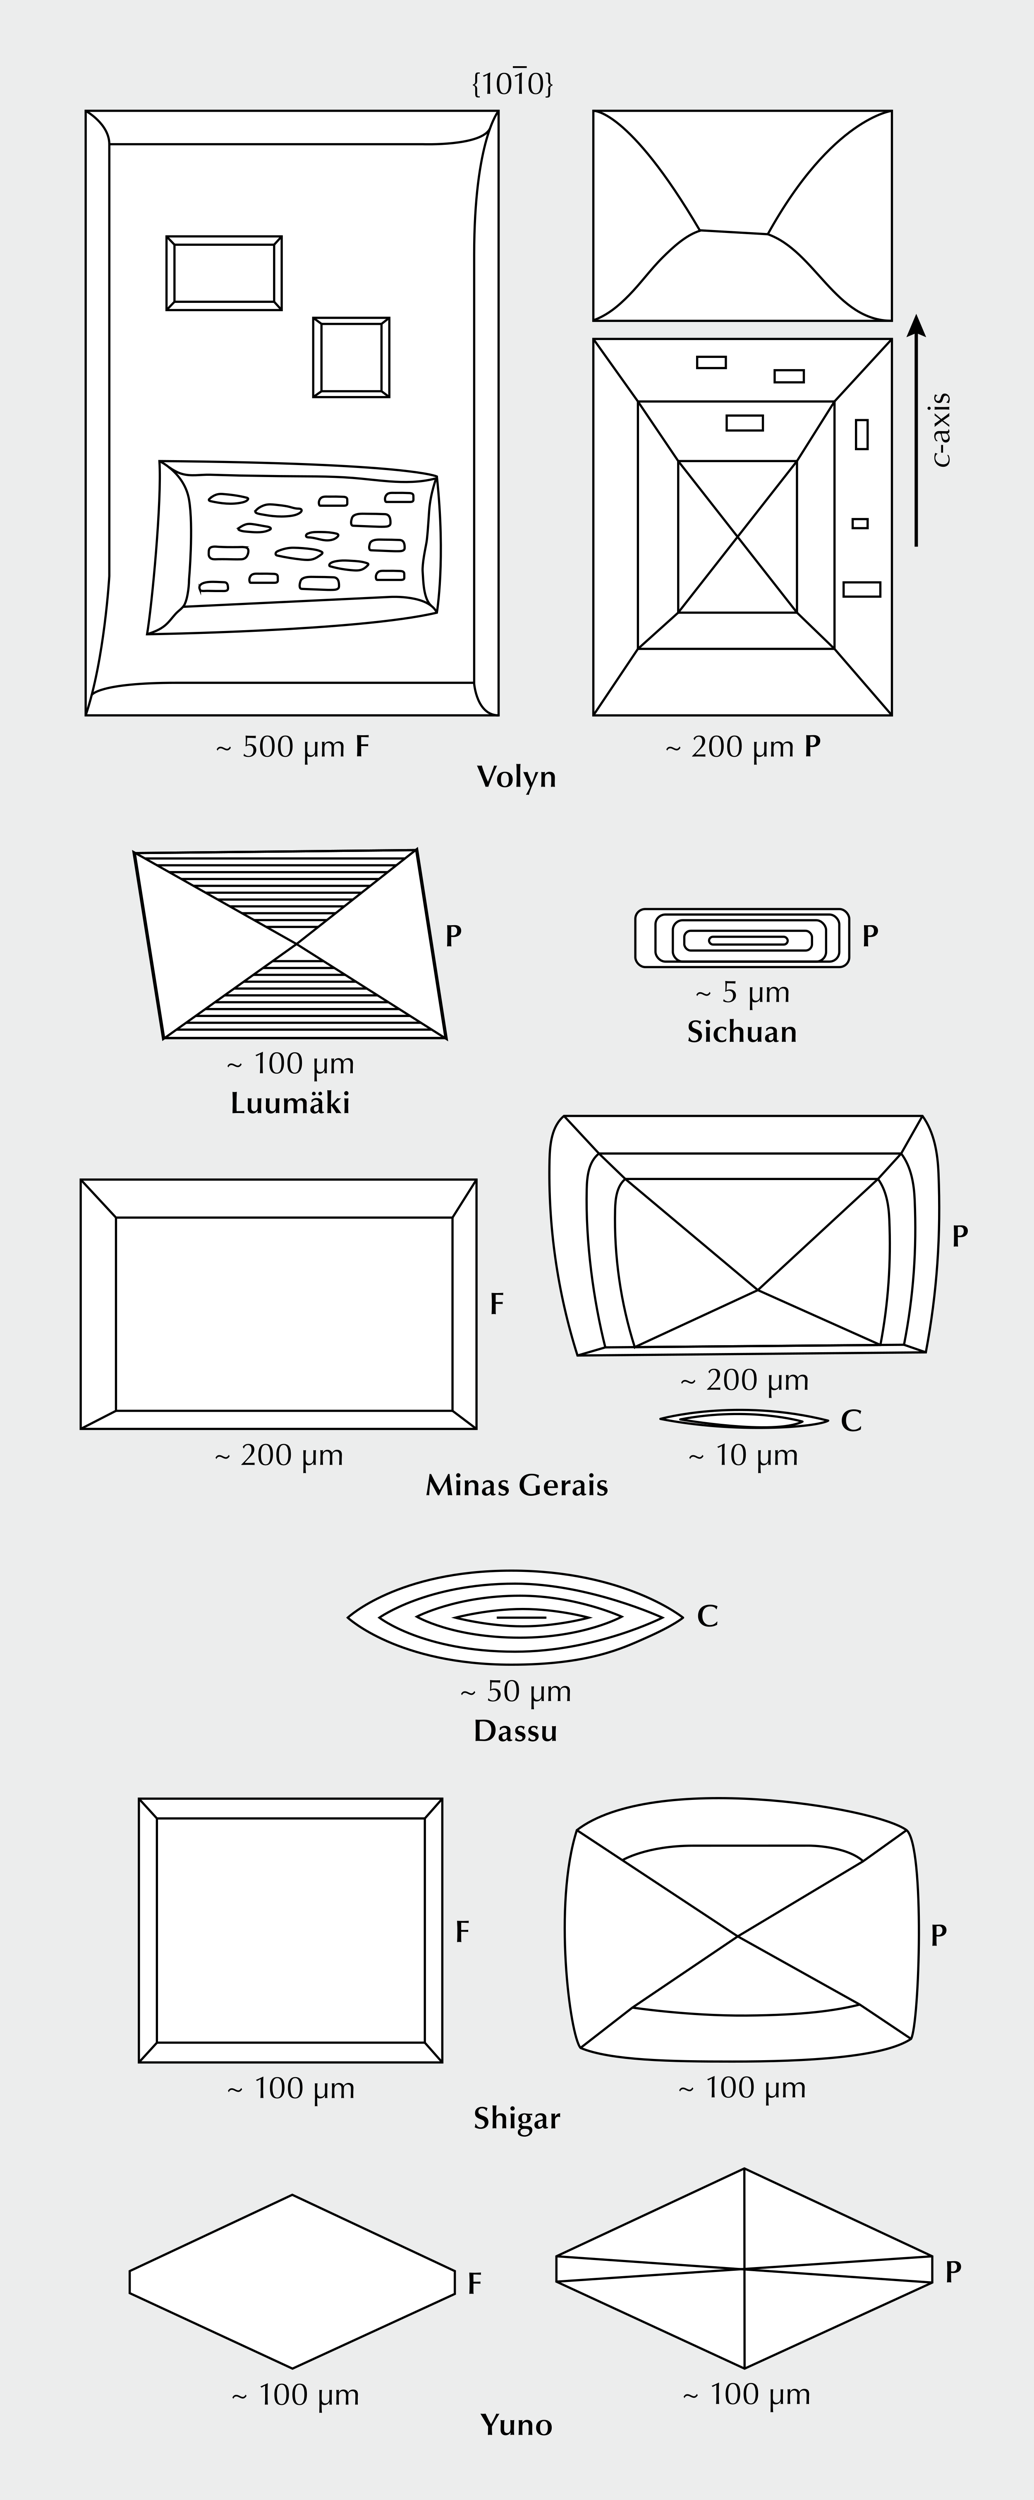 <?xml version="1.0" encoding="UTF-8"?><svg id="Text" xmlns="http://www.w3.org/2000/svg" width="308" height="744.4" viewBox="0 0 308 744.4"><defs><style>.cls-1,.cls-2,.cls-3,.cls-4,.cls-5{fill:none;}.cls-2,.cls-6,.cls-3,.cls-7,.cls-4,.cls-5{stroke:#000;}.cls-2,.cls-6,.cls-7,.cls-4{stroke-width:.66px;}.cls-2,.cls-7{stroke-linejoin:round;}.cls-8,.cls-6,.cls-7{fill:#fff;}.cls-9{fill:#eceded;}.cls-6,.cls-3,.cls-4{stroke-miterlimit:10;}.cls-3{stroke-width:.99px;}.cls-5{stroke-miterlimit:8;stroke-width:.53px;}</style></defs><rect id="GNI_blue" class="cls-9" width="308" height="744.4"/><polygon class="cls-6" points="38.64 676.22 38.64 682.78 87.12 705.26 135.48 683.01 135.48 676.22 87.06 653.5 38.64 676.22"/><polygon class="cls-6" points="165.74 671.81 165.74 679.36 221.79 705.26 277.7 679.63 277.7 671.81 221.72 645.65 165.74 671.81"/><line class="cls-4" x1="165.74" y1="671.81" x2="277.7" y2="679.63"/><line class="cls-4" x1="277.7" y1="671.81" x2="165.74" y2="679.36"/><line class="cls-6" x1="221.72" y1="645.65" x2="221.79" y2="705.26"/><path class="cls-6" d="m171.83,544.93c-7.08,22.05-2.12,61.11,1.1,64.84,8.8,3.71,26.88,4.07,45.21,4.06,22.29,0,45.04-1.26,53.24-6.75,2.5-4.45,4.17-57.53-1.33-62.15-9.67-7.04-75.72-17.37-98.22,0Z"/><line class="cls-4" x1="171.83" y1="544.93" x2="219.76" y2="576.56"/><polyline class="cls-4" points="270.05 544.93 257.12 554.18 219.76 576.56"/><polyline class="cls-4" points="219.76 576.56 188.38 597.76 172.93 609.76"/><polyline class="cls-4" points="271.38 607.08 256.11 596.86 219.76 576.56"/><path class="cls-4" d="m185.39,553.88s7.1-4.32,21.08-4.33c14.1-.01,34.61-.01,34.61-.01,0,0,10.89,0,16.04,4.64"/><path class="cls-4" d="m188.38,597.76s16.77,2.51,33.94,2.37,26.59-1.48,33.79-3.27"/><rect class="cls-6" x="41.37" y="535.55" width="90.38" height="78.54"/><rect class="cls-4" x="46.74" y="541.44" width="79.81" height="66.76"/><line class="cls-4" x1="41.37" y1="535.55" x2="46.74" y2="541.44"/><line class="cls-4" x1="131.75" y1="535.55" x2="126.55" y2="541.44"/><line class="cls-4" x1="131.75" y1="614.1" x2="126.55" y2="608.21"/><line class="cls-4" x1="41.37" y1="614.1" x2="46.74" y2="608.21"/><path class="cls-7" d="m196.71,422.48s22.62-6.37,49.98.52c-3.35,1.98-27.53,3.87-49.98-.52Z"/><path class="cls-2" d="m239.04,423.28s-15.68-4.62-36.41-.65c0,0,28,4.85,36.41.65Z"/><path class="cls-6" d="m172.02,403.6c-5.96-18.79-8.79-38.58-8.33-58.29.11-4.73.68-10.02,4.31-13.04h106.78c3.52,4.87,4.53,11.11,4.77,17.12.75,18.16-.4,35.4-3.77,53.27l-103.76.94Z"/><path class="cls-4" d="m180.3,401.18c-3.49-13.9-5.91-31.22-5.53-47.17.09-3.82.57-8.1,3.64-10.55h90.03c2.97,3.94,3.82,8.99,4.02,13.85.63,14.7-.34,28.64-3.18,43.09l-88.98.78Z"/><path class="cls-4" d="m189.07,401.11c-4.2-13.21-6.18-27.05-5.85-40.9.08-3.32.48-7.04,3.04-9.17h75.28c2.48,3.42,3.19,7.81,3.36,12.03.53,12.77-.27,24.84-2.65,37.4l-73.18.64Z"/><line class="cls-4" x1="172.02" y1="403.6" x2="180.3" y2="401.18"/><line class="cls-4" x1="275.78" y1="402.66" x2="269.28" y2="400.41"/><line class="cls-4" x1="274.78" y1="332.27" x2="268.44" y2="343.46"/><line class="cls-4" x1="268.44" y1="343.46" x2="261.54" y2="351.04"/><line class="cls-4" x1="261.54" y1="351.04" x2="225.74" y2="384.13"/><line class="cls-4" x1="167.99" y1="332.27" x2="178.41" y2="343.46"/><line class="cls-4" x1="178.41" y1="343.46" x2="186.26" y2="351.04"/><line class="cls-4" x1="186.26" y1="351.04" x2="225.74" y2="384.13"/><line class="cls-4" x1="189.07" y1="401.11" x2="225.74" y2="384.13"/><line class="cls-4" x1="225.74" y1="384.13" x2="262.25" y2="400.47"/><rect class="cls-6" x="24.04" y="351.22" width="117.9" height="74.24"/><rect class="cls-4" x="34.55" y="362.54" width="100.24" height="57.53"/><line class="cls-4" x1="24.04" y1="351.22" x2="34.55" y2="362.54"/><line class="cls-4" x1="24.04" y1="425.46" x2="34.55" y2="420.07"/><line class="cls-4" x1="141.93" y1="425.46" x2="134.79" y2="420.07"/><line class="cls-4" x1="141.93" y1="351.22" x2="134.79" y2="362.54"/><polygon class="cls-8" points="48.88 309.07 40.15 254.01 123.96 253.11 132.69 309.07 48.88 309.07"/><path d="m123.68,253.44l8.62,55.29H49.16l-8.62-54.4,83.14-.89m.57-.67l-84.48.91,8.83,55.72h84.48l-8.83-56.62h0Z"/><line class="cls-4" x1="52.57" y1="306.57" x2="128.6" y2="306.57"/><line class="cls-4" x1="43.17" y1="255.61" x2="120.65" y2="255.61"/><line class="cls-4" x1="46.79" y1="257.64" x2="118.07" y2="257.64"/><line class="cls-4" x1="50.4" y1="259.68" x2="115.48" y2="259.68"/><line class="cls-4" x1="54.01" y1="261.72" x2="112.9" y2="261.72"/><line class="cls-4" x1="57.63" y1="263.76" x2="110.31" y2="263.76"/><line class="cls-4" x1="61.23" y1="265.8" x2="107.73" y2="265.8"/><line class="cls-4" x1="64.85" y1="267.84" x2="105.14" y2="267.84"/><line class="cls-4" x1="68.47" y1="269.87" x2="102.56" y2="269.87"/><line class="cls-4" x1="72.08" y1="271.91" x2="99.97" y2="271.91"/><line class="cls-4" x1="75.69" y1="273.95" x2="97.39" y2="273.95"/><line class="cls-4" x1="79.31" y1="275.99" x2="94.8" y2="275.99"/><line class="cls-4" x1="81.19" y1="286.18" x2="96.26" y2="286.18"/><line class="cls-4" x1="78.33" y1="288.22" x2="99.61" y2="288.22"/><line class="cls-4" x1="75.46" y1="290.26" x2="102.83" y2="290.26"/><line class="cls-4" x1="72.6" y1="292.3" x2="106.06" y2="292.3"/><line class="cls-4" x1="69.74" y1="294.34" x2="109.28" y2="294.34"/><line class="cls-4" x1="66.88" y1="296.37" x2="112.5" y2="296.37"/><line class="cls-4" x1="64.05" y1="298.41" x2="115.72" y2="298.41"/><line class="cls-4" x1="61.15" y1="300.45" x2="118.94" y2="300.45"/><line class="cls-4" x1="58.29" y1="302.49" x2="122.16" y2="302.49"/><line class="cls-4" x1="55.43" y1="304.53" x2="125.38" y2="304.53"/><polygon class="cls-6" points="39.76 253.68 88.34 281.09 48.59 309.4 39.76 253.68"/><polygon class="cls-6" points="124.24 252.77 88.34 281.09 133.07 309.4 124.24 252.77"/><path d="m123.68,253.44l8.62,55.29H49.16l-8.62-54.4,83.14-.89m.57-.67l-84.48.91,8.83,55.72h84.48l-8.83-56.62h0Z"/><polygon class="cls-1" points="39.76 253.68 48.59 309.4 133.07 309.4 124.24 252.77 39.76 253.68"/><rect class="cls-6" x="189.25" y="270.67" width="63.72" height="17.28" rx="2.94" ry="2.94"/><rect class="cls-4" x="195.25" y="272.3" width="54.75" height="14.02" rx="2.94" ry="2.94"/><rect class="cls-4" x="200.42" y="274" width="45.65" height="12.32" rx="2.94" ry="2.94"/><rect class="cls-4" x="203.83" y="277.14" width="38.04" height="5.88" rx="1.91" ry="1.91"/><rect class="cls-4" x="211.21" y="278.92" width="23.42" height="2.32" rx="1.16" ry="1.16"/><path class="cls-6" d="m203.46,481.66s-2.56,2.25-10.92,5.96c-7.14,3.17-17.27,8.04-40.21,8.04-33.85,0-48.74-14-48.74-14,0,0,14.79-14,48.74-14s51.13,14,51.13,14Z"/><path class="cls-4" d="m197.31,481.66s-19.85,10.13-43.88,10.13c-27.5,0-40.43-10.13-40.43-10.13,0,0,14.12-10.13,40.43-10.13,22.04,0,43.88,10.13,43.88,10.13Z"/><path class="cls-4" d="m185.2,481.37s-11.22,6.25-30.33,6.25c-20.2,0-30.72-6.25-30.72-6.25,0,0,11.81-6.25,30.72-6.25,16.83,0,30.33,6.25,30.33,6.25Z"/><path class="cls-4" d="m175.37,481.66s-9.24,2.58-19.66,2.58-20.05-2.58-20.05-2.58c0,0,9.63-2.58,20.05-2.58s19.66,2.58,19.66,2.58Z"/><line class="cls-4" x1="147.97" y1="481.66" x2="162.76" y2="481.66"/><rect class="cls-6" x="25.52" y="32.99" width="123" height="180.01"/><path class="cls-4" d="m25.52,32.99s7.04,3.88,7.04,9.95v128.58s-1.44,24.99-7.04,41.49"/><path class="cls-4" d="m148.52,32.99s-7.28,8.73-7.28,42.94v127.61s.73,9.46,7.28,9.46"/><path class="cls-4" d="m27.31,206.94s1.85-3.64,25.38-3.64h88.55"/><path class="cls-4" d="m32.55,42.94h93.4s17.43.62,19.99-4.66"/><rect class="cls-4" x="49.6" y="70.38" width="34.31" height="21.95"/><rect class="cls-4" x="51.97" y="72.86" width="29.69" height="16.99"/><line class="cls-4" x1="49.6" y1="70.38" x2="51.97" y2="72.86"/><line class="cls-4" x1="51.97" y1="89.85" x2="49.6" y2="92.33"/><line class="cls-4" x1="81.66" y1="89.85" x2="83.91" y2="92.33"/><line class="cls-4" x1="83.91" y1="70.38" x2="81.66" y2="72.86"/><rect class="cls-4" x="92.82" y="95.1" width="23.61" height="22.67" transform="translate(-1.8 211.06) rotate(-90)"/><rect class="cls-4" x="94.69" y="97.52" width="20.04" height="17.88" transform="translate(-1.76 211.18) rotate(-90)"/><line class="cls-4" x1="93.29" y1="118.23" x2="95.77" y2="116.49"/><line class="cls-4" x1="113.65" y1="116.49" x2="115.96" y2="118.23"/><line class="cls-4" x1="113.65" y1="96.44" x2="115.96" y2="94.62"/><line class="cls-4" x1="93.29" y1="94.62" x2="95.77" y2="96.44"/><path class="cls-4" d="m47.49,137.28c.74,11.95-2.21,42.75-3.68,51.57,0,0,63.15-.92,86.32-6.43,0,0,2.67-15.63,0-40.54,0,0-7.35-3.95-82.64-4.6Z"/><path class="cls-4" d="m47.49,137.28s7.45,3.49,8.82,11.49c1.38,8,0,23.81,0,23.81-.02,1.42-.16,2.85-.41,4.24-.18,1.04-.43,2.09-.87,3.06-.55,1.19-1.83,1.91-2.71,2.88-1.05,1.15-1.94,2.45-3.14,3.45-1.61,1.34-3.38,1.96-5.36,2.64"/><path class="cls-4" d="m54.57,180.67l61.77-2.94s11.31-.64,13.79,4.69"/><path class="cls-4" d="m130.13,141.87s-1.93,4.87-2.3,10.3-.55,8-.83,9.56-1.29,6.16-1.1,8.55.16,7.94,2.55,10.09"/><path class="cls-4" d="m50.29,139.09c1.15.8,2.5,1.59,3.84,1.99,2.75.82,5.63.2,8.44.27,2.96.07,5.91.18,8.87.24,3.97.07,7.94.13,11.91.18,7.24.1,14.48-.04,21.7.52,3.65.29,7.29.77,10.95,1.04,4.56.33,9.21.32,13.63-.84"/><path class="cls-4" d="m62.42,148.5c-.1.09-.2.19-.2.32,0,.23.27.35.49.4,3.09.69,6.33,1.09,9.43.39.62-.14,1.28-.35,1.67-.85.05-.06.09-.12.1-.2.02-.21-.23-.32-.43-.37-2.37-.61-4.78-.92-7.22-1.11-1.55-.12-2.7.41-3.84,1.43Z"/><path class="cls-4" d="m76.37,151.84c-.06.07-.12.14-.18.21-.06.08-.11.16-.13.25-.03.19.13.37.31.45.7.32,1.59.4,2.34.54.85.16,1.71.28,2.57.37,1.72.17,3.45.18,5.16-.03,1.04-.13,2.11-.36,2.96-.98.26-.19.52-.5.42-.81-.12-.38-.64-.4-1.04-.4-1.1-.01-2.1-.46-3.16-.67-1.17-.23-2.35-.35-3.54-.48-1.06-.11-2.14-.22-3.18.09-.83.24-1.9.79-2.54,1.46Z"/><path class="cls-4" d="m71.37,157.08s-.06.04-.08.06c-.14.09-.29.22-.28.39,0,.11.09.2.19.26.85.46,2.1.49,3.04.57,1.96.17,4.34.33,6.14-.64.11-.06.22-.13.26-.25.05-.14-.04-.3-.17-.38-.45-.3-1.26-.33-1.78-.44-.65-.13-1.31-.25-1.97-.36-1.08-.17-2.37-.48-3.45-.17-.67.19-1.33.57-1.91.96Z"/><path class="cls-4" d="m72.74,162.9c-.62-.06-1.32,0-1.74,0-1.13,0-2.25.03-3.38,0-.85-.02-1.7-.04-2.55-.09-.76-.05-2.15-.25-2.66.52-.27.4-.22,1.09-.24,1.56-.02.7.25,1.26.94,1.51.61.21,1.29.1,1.92.1.77,0,1.54-.02,2.31,0,1.51.02,3.02.08,4.53.03.71-.02,1.35-.34,1.71-.97.32-.56.65-1.73.16-2.26-.22-.24-.6-.35-1.03-.39Z"/><path class="cls-4" d="m59.53,175.51c.04.1.1.18.17.26.34.31,1.54.15,1.97.16.82.02,1.64.03,2.46.04.61,0,1.21,0,1.82,0,.79-.01,2.05.21,1.97-.95-.06-.86-.16-1.63-1.18-1.66-1.45-.04-2.9-.18-4.35-.09-1.18.07-3.59.47-2.86,2.26Z"/><path class="cls-4" d="m74.55,171.67c-.29.47-.35,1.08-.16,1.6.03.08.07.17.15.21.06.04.14.04.21.04,2.32,0,4.64,0,6.96,0,.37,0,.81-.04.97-.37.07-.14.07-.31.07-.47,0-.26,0-.52-.01-.78,0-.2,0-.41-.11-.59-.2-.36-.68-.42-1.08-.44-1.4-.06-2.81-.08-4.22-.05-1.04.02-2.15-.21-2.78.83Z"/><path class="cls-4" d="m95.25,148.72c-.29.47-.35,1.08-.16,1.6.03.08.07.17.15.21.06.04.14.04.21.04,2.32,0,4.64,0,6.96,0,.37,0,.81-.04.97-.37.07-.14.07-.31.07-.47,0-.26,0-.52-.01-.78,0-.2,0-.41-.11-.59-.2-.36-.68-.42-1.08-.44-1.4-.06-2.81-.08-4.22-.05-1.04.02-2.15-.21-2.78.83Z"/><path class="cls-4" d="m114.95,147.61c-.29.47-.35,1.08-.16,1.6.03.08.07.17.15.21.06.04.14.04.21.04,2.32,0,4.64,0,6.96,0,.37,0,.81-.04.97-.37.07-.14.07-.31.07-.47,0-.26,0-.52-.01-.78,0-.2,0-.41-.11-.59-.2-.36-.68-.42-1.08-.44-1.4-.06-2.81-.08-4.22-.05-1.04.02-2.15-.21-2.78.83Z"/><path class="cls-4" d="m112.23,170.82c-.29.47-.35,1.08-.16,1.6.03.08.07.17.15.21.06.04.14.04.21.04,2.32,0,4.64,0,6.96,0,.37,0,.81-.04.97-.37.07-.14.07-.31.07-.47,0-.26,0-.52-.01-.78,0-.2,0-.41-.11-.59-.2-.36-.68-.42-1.08-.44-1.4-.06-2.81-.08-4.22-.05-1.04.02-2.15-.21-2.78.83Z"/><path class="cls-4" d="m82.96,164c-.26.11-.53.23-.71.45s-.22.57-.03.78c.12.13.3.17.48.21,2.38.52,4.78.91,7.2,1.17,1.14.12,2.31.21,3.4-.14.88-.28,1.64-.83,2.39-1.37.2-.14.42-.37.33-.59-.05-.11-.15-.17-.26-.23-.85-.45-1.83-.62-2.78-.76-1.81-.25-3.64-.4-5.47-.43-1.59-.03-3.07.32-4.55.91Z"/><path class="cls-4" d="m91.84,158.81c-.2.08-.4.18-.54.34s-.2.42-.08.6c.15.24.48.25.75.26,1.49.04,2.92.57,4.39.8s3.15.07,4.18-1c.13-.13.25-.3.23-.48-.03-.27-.35-.4-.61-.46-1.46-.35-2.96-.45-4.45-.46-1.3,0-2.64-.09-3.87.4Z"/><path class="cls-4" d="m99.05,167.38c-.38.15-.71.34-.88.61-.11.17-.13.43.03.56.06.05.14.07.22.09,2.25.63,4.56,1.02,6.89,1.18.72.05,1.45.07,2.14-.12.83-.23,1.56-.78,2.14-1.42.06-.07.12-.14.13-.23.01-.18-.18-.29-.35-.35-1.53-.55-3.18-.64-4.81-.73-1.12-.06-2.26-.14-3.38-.02-.52.06-1.42.16-2.13.42Z"/><path class="cls-4" d="m90.2,172.24c-.3.18-.56.41-.67.75-.19.56-.39,1.33-.2,1.91.05.15.14.31.28.38.1.05.21.05.31.06,1.98.08,3.96.16,5.93.24,1.12.05,2.25.09,3.37.05.37-.01.74-.04,1.09-.17.26-.1.52-.28.61-.54.05-.13.05-.27.06-.42.03-1.2-.2-2.55-1.65-2.61-1.72-.07-3.5-.11-5.23-.11-1.19,0-2.85-.16-3.91.45Z"/><path class="cls-4" d="m105.53,153.44c-.3.18-.56.41-.67.75-.19.56-.39,1.33-.2,1.91.05.15.14.31.28.38.1.05.21.05.31.06,1.98.08,3.96.16,5.93.24,1.12.05,2.25.09,3.37.05.37-.01.74-.04,1.09-.17.26-.1.52-.28.61-.54.05-.13.05-.27.06-.42.03-1.2-.2-2.55-1.65-2.61-1.72-.07-3.5-.11-5.23-.11-1.19,0-2.85-.16-3.91.45Z"/><path class="cls-4" d="m110.83,161.08c-.27.16-.5.37-.61.67-.17.5-.35,1.19-.18,1.71.05.14.12.28.26.34.09.04.19.05.28.05,1.78.07,3.56.15,5.34.22,1.01.04,2.02.08,3.03.05.33-.01.67-.03.98-.15.24-.09.46-.25.55-.48.04-.12.05-.25.05-.37.03-1.08-.18-2.28-1.48-2.34-1.55-.06-3.15-.1-4.7-.1-1.07,0-2.57-.15-3.52.4Z"/><rect class="cls-6" x="176.74" y="32.99" width="88.94" height="62.54"/><path class="cls-4" d="m176.74,32.99s10.35-.74,31.7,35.58"/><line class="cls-4" x1="228.7" y1="69.74" x2="208.44" y2="68.58"/><path class="cls-4" d="m208.69,68.65c-4.27,1.23-8.3,5.02-11.38,8.08-3.55,3.54-6.47,7.65-9.96,11.19-3.19,3.25-6.46,5.99-10.75,7.51"/><path class="cls-4" d="m228.7,69.74c14.21,5.05,20.1,25.79,36.99,25.79"/><path class="cls-4" d="m265.69,32.99s-17.82,2.12-36.99,36.75"/><rect class="cls-6" x="176.74" y="100.92" width="88.94" height="112.09"/><rect class="cls-4" x="190.02" y="119.54" width="58.56" height="73.66"/><rect class="cls-4" x="202.02" y="137.28" width="35.38" height="45.14"/><line class="cls-4" x1="176.74" y1="100.92" x2="190.02" y2="119.54"/><line class="cls-4" x1="190.02" y1="119.54" x2="202.02" y2="137.28"/><line class="cls-4" x1="202.02" y1="137.28" x2="237.4" y2="182.41"/><line class="cls-4" x1="237.4" y1="137.28" x2="202.02" y2="182.41"/><line class="cls-4" x1="237.4" y1="137.28" x2="248.57" y2="119.54"/><line class="cls-4" x1="248.57" y1="119.54" x2="265.69" y2="100.92"/><line class="cls-4" x1="202.02" y1="182.41" x2="190.02" y2="193.2"/><line class="cls-4" x1="190.02" y1="193.2" x2="176.74" y2="213.01"/><line class="cls-4" x1="237.4" y1="182.41" x2="248.57" y2="193.2"/><line class="cls-4" x1="248.57" y1="193.2" x2="265.69" y2="213.01"/><rect class="cls-4" x="207.67" y="106.24" width="8.54" height="3.35"/><rect class="cls-4" x="230.75" y="110.23" width="8.69" height="3.61"/><rect class="cls-4" x="216.46" y="123.73" width="10.79" height="4.45"/><rect class="cls-4" x="254.99" y="125.08" width="3.45" height="8.64"/><rect class="cls-4" x="253.99" y="154.56" width="4.45" height="2.7"/><rect class="cls-4" x="251.29" y="173.4" width="10.94" height="4.25"/><line class="cls-3" x1="272.93" y1="98.17" x2="272.93" y2="162.78"/><polygon points="269.99 100.41 272.93 99.16 275.88 100.41 272.93 93.43 269.99 100.41"/><path d="m140.87,25.12c.45,0,.68-.35.68-.87v-1.58c0-.83.3-1.09.82-1.09h.54v.34h-.3c-.32,0-.48.12-.48.74v1.52c0,.61-.31.93-.82,1.11v.02c.51.19.82.5.82,1.11v1.52c0,.62.16.74.48.74h.3v.34h-.54c-.52,0-.82-.25-.82-1.09v-1.58c0-.52-.23-.87-.68-.87v-.39Z"/><path d="m145.23,22.28l-1.1.61c-.06-.11-.17-.22-.28-.3v-.06c.71-.29,1.48-.64,2.12-.96l.06.05c-.05.81-.07,1.61-.07,2.42v1.55c0,.8.03,1.6.07,2.38-.15-.03-.29-.05-.44-.05s-.29.02-.44.05c.06-.8.07-1.59.07-2.38v-3.3Z"/><path d="m150.15,21.68c1.78,0,2.17,1.45,2.17,3.19s-.67,3.19-2.17,3.19c-1.78,0-2.17-1.45-2.17-3.19s.56-3.19,2.17-3.19Zm0,6.09c1.06,0,1.41-1.25,1.41-2.89s-.35-2.89-1.41-2.89-1.41,1.14-1.41,2.89c0,1.64.35,2.89,1.41,2.89Z"/><path d="m154.67,22.28l-1.1.61c-.06-.11-.17-.22-.28-.3v-.06c.71-.29,1.48-.64,2.12-.96l.06.05c-.05.81-.07,1.61-.07,2.42v1.55c0,.8.03,1.6.07,2.38-.15-.03-.29-.05-.44-.05s-.29.02-.44.05c.06-.8.07-1.59.07-2.38v-3.3Z"/><path d="m159.59,21.68c1.78,0,2.17,1.45,2.17,3.19s-.67,3.19-2.17,3.19c-1.78,0-2.17-1.45-2.17-3.19s.56-3.19,2.17-3.19Zm0,6.09c1.06,0,1.41-1.25,1.41-2.89s-.35-2.89-1.41-2.89-1.41,1.14-1.41,2.89c0,1.64.35,2.89,1.41,2.89Z"/><path d="m164.56,25.51c-.45,0-.68.35-.68.87v1.58c0,.83-.3,1.09-.82,1.09h-.54v-.34h.3c.32,0,.48-.12.48-.74v-1.52c0-.61.31-.93.82-1.11v-.02c-.51-.19-.82-.5-.82-1.11v-1.52c0-.62-.16-.74-.48-.74h-.3v-.34h.54c.52,0,.82.25.82,1.09v1.58c0,.52.23.87.68.87v.39Z"/><line class="cls-5" x1="152.77" y1="19.97" x2="156.9" y2="19.97"/><path d="m64.55,223.1c.29-.47.57-.77,1.13-.77.37,0,.61.11.87.23.42.19.71.4,1.1.4.36,0,.7-.4.85-.7l.27.39c-.25.37-.59.79-1.13.79-.34,0-.66-.14-1.06-.34-.32-.17-.61-.29-.85-.29-.55,0-.79.4-.92.7l-.27-.41Z"/><path d="m73.52,221.77c.25-.13.48-.24,1.04-.24,1.09,0,1.78.81,1.78,1.74,0,1.17-.95,2.12-2.31,2.12-.55,0-1.09-.1-1.48-.37v-.07c.06-.16.12-.39.14-.54h.06c.23.45.82.69,1.32.69.73,0,1.42-.55,1.42-1.72,0-1.05-.63-1.46-1.3-1.46-.51,0-.84.23-.96.31l-.1-.06c.08-.48.09-1.04.09-1.57s-.02-1.11-.07-1.53l.08-.06c.09.02.26.04.52.06.27.02.63.03,1.13.03.58,0,1.08,0,1.3-.02l.05.04c-.05.16-.06.34-.06.52,0,.07,0,.11,0,.16-.55-.1-1.95-.12-2.52-.12l-.13,2.11Z"/><path d="m79.63,219c1.78,0,2.17,1.45,2.17,3.19s-.67,3.19-2.17,3.19c-1.78,0-2.17-1.45-2.17-3.19s.56-3.19,2.17-3.19Zm0,6.09c1.06,0,1.41-1.25,1.41-2.89s-.35-2.89-1.41-2.89-1.41,1.14-1.41,2.89c0,1.64.35,2.89,1.41,2.89Z"/><path d="m84.99,219c1.78,0,2.17,1.45,2.17,3.19s-.67,3.19-2.17,3.19c-1.78,0-2.17-1.45-2.17-3.19s.56-3.19,2.17-3.19Zm0,6.09c1.06,0,1.41-1.25,1.41-2.89s-.35-2.89-1.41-2.89-1.41,1.14-1.41,2.89c0,1.64.35,2.89,1.41,2.89Z"/><path d="m91.53,225.1c0,.93,0,1.77.09,2.62-.13-.03-.26-.05-.39-.05s-.26.02-.39.05c0-1.08.04-1.84.04-3.02,0-1.63-.03-2.75-.03-3.85.13.03.27.05.39.05s.25-.02.38-.05c-.06.72-.09,1.67-.09,2.58,0,.64.13.95.29,1.12.18.19.44.34.8.34.52,0,.87-.26,1.03-.59.19-.4.19-.47.19-1.93,0-.5,0-1.08-.02-1.52.13.03.25.05.39.05s.26-.02.38-.05c-.06.96-.06,1.84-.06,2.82,0,.55,0,1.1.04,1.62-.12-.03-.24-.05-.36-.05s-.24.02-.36.05c.02-.27.02-.54.02-.8h-.02c-.32.58-.86.89-1.46.89-.34,0-.63-.06-.85-.28Z"/><path d="m95.96,222.58c0-.56-.02-1.21-.07-1.74.14.03.28.05.42.05.09,0,.23-.02.37-.05-.02.25-.03.49-.03.74h.02c.33-.57.79-.83,1.38-.83.63,0,1.22.39,1.35.92h.02c.3-.59.83-.92,1.49-.92.81,0,1.42.42,1.42,1.46,0,.43-.06.96-.06,2.05,0,.33,0,.62.03,1.01-.13-.03-.26-.05-.4-.05s-.28.02-.41.05c.04-.34.09-1.27.09-2.93,0-.62-.24-1.11-.97-1.11-.45,0-.76.2-.93.44-.19.28-.22.37-.22,2.13,0,.54.02.9.05,1.48-.14-.03-.28-.05-.41-.05s-.27.02-.41.05c.06-.7.08-1.43.08-2.11,0-1.15,0-1.22-.17-1.51-.13-.23-.46-.43-.77-.43-.8,0-1.19.56-1.19,1.52v.79c0,.56.02,1.21.07,1.74-.14-.03-.28-.05-.42-.05s-.28.02-.42.05c.06-.53.07-1.18.07-1.74v-.96Z"/><path d="m108.11,218.93c.47,0,1.04-.03,1.74-.06-.04.15-.05.24-.05.35,0,.12,0,.2.05.31-1.32-.07-1.52-.08-2.27-.08v2.16h.76c.32,0,.93-.02,1.36-.05-.03.09-.05.2-.05.31,0,.08,0,.14.05.31-.52-.02-.97-.04-1.38-.04h-.74v2.26c0,.11.02.7.05.83-.21-.05-.43-.06-.66-.06-.27,0-.43.02-.61.06.05-.94.08-1.74.08-3.08,0-.98,0-1.52-.09-3.28.32.02,1.38.06,1.76.06Z"/><path d="m282.56,135.56c.21.44.32.88.32,1.37,0,1.14-.6,2.07-1.92,2.07-1.17,0-2.65-.79-2.65-2.75,0-.67.17-1.13.28-1.41.27.13.36.16.67.23v.06c-.43.23-.65.71-.65,1.18,0,1.17,1.18,1.95,2.36,1.95,1.34,0,1.6-.94,1.6-1.47,0-.64-.31-1.13-.41-1.32l.02-.05.39.13Z"/><path d="m280.33,134.79v-2.31h.58v2.31h-.58Z"/><path d="m278.82,131.34c-.42-.56-.54-1-.54-1.49,0-.89.55-1.5,1.37-1.5.7,0,1.38.04,2.16.04.31,0,.69,0,.69-.36,0-.06,0-.13-.04-.19h.2c.06.13.13.35.13.59,0,.4-.26.6-.58.64.45.45.68.83.68,1.46s-.44,1.23-1.14,1.23c-.74,0-1.14-.5-1.27-1.31-.21-1.34-.29-1.39-.65-1.39-.62,0-1.17.28-1.17,1.02,0,.49.23.96.63,1.17v.1h-.48Zm1.65-2.29c.21.64.15,1.94,1.16,1.94.58,0,.88-.4.88-.81,0-.47-.31-.88-.65-1.09l-1.39-.04Z"/><path d="m278.37,123.68c.03-.11.05-.21.05-.32,0-.1-.02-.2-.05-.32.68.59,1.34,1.16,2,1.71.81-.56,1.62-1.16,2.43-1.79-.03.16-.05.31-.05.47s.02.32.05.47c-.63.41-1.26.84-1.89,1.29.63.45,1.26.9,1.89,1.32-.03.1-.05.2-.05.31s.02.21.05.31c-.72-.59-1.45-1.16-2.17-1.72-.75.55-1.5,1.11-2.26,1.71.03-.17.05-.33.05-.49s-.02-.33-.05-.49c.58-.35,1.16-.75,1.73-1.18-.58-.45-1.15-.87-1.73-1.28Z"/><path d="m276.28,121.56c0-.26.21-.47.47-.47s.47.21.47.47-.21.47-.47.47-.47-.21-.47-.47Zm3.82.34c-.56,0-1.21.02-1.73.07.03-.14.05-.28.05-.42s-.02-.28-.05-.42c.53.06,1.18.07,1.73.07h.96c.56,0,1.21-.02,1.73-.07-.03.14-.05.28-.05.42s.02.28.05.42c-.53-.06-1.18-.07-1.73-.07h-.96Z"/><path d="m281.91,119.76c.25-.13.64-.53.64-1.05,0-.46-.29-.9-.83-.9-1.15,0-.47,2.19-2.04,2.19-.81,0-1.4-.56-1.4-1.54,0-.45.17-.74.26-1.03.18.1.52.2.66.22v.11c-.3.09-.58.4-.58.82,0,.36.23.79.78.79,1.21,0,.46-2.19,2.03-2.19.71,0,1.47.64,1.47,1.67,0,.57-.16.94-.31,1.2-.16-.07-.49-.18-.68-.18v-.11Z"/><path d="m137.35,504.34c.29-.47.57-.77,1.13-.77.37,0,.61.11.87.23.42.19.71.4,1.1.4.36,0,.7-.4.85-.7l.27.39c-.25.37-.59.79-1.13.79-.34,0-.66-.14-1.06-.34-.32-.17-.61-.29-.85-.29-.55,0-.79.4-.92.7l-.27-.41Z"/><path d="m146.32,503c.25-.13.48-.24,1.04-.24,1.09,0,1.78.81,1.78,1.74,0,1.17-.95,2.12-2.31,2.12-.55,0-1.09-.1-1.48-.37v-.07c.06-.16.12-.39.14-.54h.06c.23.46.82.69,1.32.69.73,0,1.42-.55,1.42-1.72,0-1.05-.63-1.46-1.3-1.46-.51,0-.84.23-.96.31l-.1-.07c.08-.48.09-1.04.09-1.57s-.02-1.11-.07-1.53l.08-.06c.09.02.26.04.52.06.27.02.63.03,1.13.03.58,0,1.08,0,1.3-.02l.05.04c-.05.16-.06.34-.06.52,0,.06,0,.11,0,.16-.55-.1-1.95-.12-2.52-.12l-.13,2.11Z"/><path d="m152.43,500.24c1.78,0,2.17,1.45,2.17,3.19s-.67,3.19-2.17,3.19c-1.78,0-2.17-1.45-2.17-3.19s.56-3.19,2.17-3.19Zm0,6.09c1.06,0,1.41-1.25,1.41-2.89s-.35-2.89-1.41-2.89-1.41,1.14-1.41,2.89c0,1.64.35,2.89,1.41,2.89Z"/><path d="m158.97,506.33c0,.93,0,1.77.09,2.63-.13-.03-.26-.05-.39-.05s-.26.02-.39.05c0-1.08.04-1.84.04-3.02,0-1.63-.03-2.75-.03-3.85.13.03.27.05.39.05s.25-.02.38-.05c-.06.72-.09,1.67-.09,2.58,0,.64.13.95.29,1.12.18.2.44.34.8.34.52,0,.87-.26,1.03-.59.19-.4.19-.47.19-1.93,0-.5,0-1.08-.02-1.52.13.03.25.05.39.05s.26-.02.38-.05c-.06.96-.06,1.84-.06,2.82,0,.55,0,1.09.04,1.61-.12-.03-.24-.05-.36-.05s-.24.02-.36.05c.02-.27.02-.54.02-.8h-.02c-.32.57-.86.89-1.46.89-.34,0-.63-.07-.85-.28Z"/><path d="m163.4,503.82c0-.56-.02-1.21-.07-1.73.14.03.28.05.42.05.09,0,.23-.02.37-.05-.02.25-.03.49-.03.74h.02c.33-.57.79-.84,1.38-.84.63,0,1.22.39,1.35.92h.02c.3-.59.83-.92,1.49-.92.81,0,1.42.42,1.42,1.47,0,.43-.06.96-.06,2.05,0,.33,0,.62.03,1.01-.13-.03-.26-.05-.4-.05s-.28.02-.41.05c.04-.34.09-1.27.09-2.93,0-.62-.24-1.11-.97-1.11-.45,0-.76.21-.93.44-.19.28-.22.37-.22,2.13,0,.54.02.9.05,1.47-.14-.03-.28-.05-.41-.05s-.27.02-.41.05c.06-.7.08-1.43.08-2.11,0-1.15,0-1.22-.17-1.51-.13-.23-.46-.43-.77-.43-.8,0-1.19.56-1.19,1.52v.79c0,.56.02,1.21.07,1.73-.14-.03-.28-.05-.42-.05s-.28.02-.42.05c.06-.53.07-1.18.07-1.73v-.96Z"/><path d="m142.42,512.08c.46,0,1.04-.05,1.58-.05.8,0,1.32.07,1.72.2,1.25.42,1.9,1.49,1.9,2.8,0,2.05-1.3,3.36-3.32,3.36-.53,0-1.23-.05-1.76-.05-.16,0-.31,0-.89.05.02-.74.06-1.48.06-2.23v-2.11c0-.21,0-.42-.06-2.03.51.04.64.05.78.05Zm.43,1.56v3.02c0,.25.05,1.1.05,1.21.21.02.95.05,1.21.05,1.17,0,2.25-.93,2.25-2.83,0-1.53-.83-2.55-2.51-2.55-.27,0-.63.02-.94.05-.04.57-.05.94-.05,1.07Z"/><path d="m152.05,515.29c0,.53-.03,1.29-.03,1.98,0,.53.06.71.32.71.08,0,.15-.03.26-.07-.03.07-.04.13-.04.18,0,.06.03.11.04.16-.26.1-.53.21-.79.21-.42,0-.62-.13-.77-.57-.29.38-.76.63-1.25.63-.83,0-1.27-.51-1.27-1.15,0-.75.38-1,.69-1.15.25-.12.57-.2.82-.26.45-.12.83-.22.9-.27.05-.03.11-.08.11-.26,0-.63-.32-.98-.91-.98-.52,0-.88.26-.99.66-.06-.02-.12-.02-.18-.02-.02,0-.08,0-.11.02.05-.29.05-.3.05-.51,0-.11,0-.15,0-.2.72-.44.98-.52,1.48-.52,1.04,0,1.69.49,1.69,1.42Zm-1.86,2.65c.48,0,.83-.39.83-.86v-.98c-.06,0-.44.12-.47.13-.68.19-.96.36-.96.92,0,.49.24.8.61.8Z"/><path d="m156.3,514.15c-.15.3-.19.45-.23.83h-.15c-.22-.48-.47-.65-.89-.65-.45,0-.75.23-.75.61,0,.42.38.55,1.1.77.88.27,1.16.69,1.16,1.28,0,.65-.52,1.53-1.77,1.53-.42,0-.73-.07-1.37-.36.1-.26.16-.43.17-.5l.04-.32h.17c.21.52.6.71,1.13.71.44,0,.71-.29.71-.66,0-.23-.15-.42-.45-.54s-.55-.21-.74-.28c-.74-.25-.97-.69-.97-1.27,0-.85.62-1.43,1.61-1.43.38,0,.75.06,1.24.28Z"/><path d="m160.21,514.15c-.15.3-.19.45-.23.83h-.15c-.22-.48-.47-.65-.89-.65-.45,0-.75.23-.75.61,0,.42.38.55,1.1.77.88.27,1.16.69,1.16,1.28,0,.65-.52,1.53-1.77,1.53-.42,0-.73-.07-1.37-.36.1-.26.16-.43.17-.5l.04-.32h.17c.21.52.6.71,1.13.71.44,0,.71-.29.71-.66,0-.23-.15-.42-.45-.54s-.55-.21-.74-.28c-.74-.25-.97-.69-.97-1.27,0-.85.62-1.43,1.61-1.43.38,0,.75.06,1.24.28Z"/><path d="m162.08,514c.19,0,.39-.02.6-.06-.06.26-.11,1.35-.11,2.02,0,.55.02,1.1.07,1.27.09.33.41.58.81.58.3,0,.7-.12.88-.56.1-.24.15-.63.15-1.07,0-1.45-.02-1.86-.06-2.25.18.03.36.06.54.06.15,0,.32,0,.63-.06-.06,1.02-.09,1.62-.09,2.52s.02,1.24.07,1.93c-.28-.02-.4-.06-.58-.06s-.33.03-.53.06c.03-.2.04-.33.04-.41v-.34c-.44.6-.91.85-1.5.85-.73,0-1.48-.44-1.48-1.62,0-.55.04-1.3.04-1.96,0-.42,0-.53-.06-.97.22.04.41.06.59.06Z"/><path d="m207.43,296.18c.29-.47.57-.77,1.13-.77.37,0,.61.11.87.23.42.19.71.4,1.1.4.36,0,.7-.4.85-.7l.27.39c-.25.37-.59.79-1.13.79-.34,0-.66-.14-1.06-.34-.32-.17-.61-.29-.85-.29-.55,0-.79.4-.92.7l-.27-.41Z"/><path d="m216.4,294.84c.25-.13.48-.24,1.04-.24,1.09,0,1.78.81,1.78,1.74,0,1.17-.95,2.12-2.31,2.12-.55,0-1.09-.1-1.48-.37v-.07c.06-.16.12-.39.14-.54h.06c.23.45.82.69,1.32.69.73,0,1.42-.55,1.42-1.72,0-1.05-.63-1.46-1.3-1.46-.51,0-.84.23-.96.31l-.1-.06c.08-.48.09-1.04.09-1.57s-.02-1.11-.07-1.53l.08-.06c.09.02.26.04.52.06.27.02.63.03,1.13.03.58,0,1.08,0,1.3-.02l.05.04c-.05.16-.06.34-.06.52,0,.07,0,.11,0,.16-.55-.1-1.95-.12-2.52-.12l-.13,2.11Z"/><path d="m224.06,298.17c0,.93,0,1.77.09,2.62-.13-.03-.26-.05-.39-.05s-.26.02-.39.05c0-1.08.04-1.84.04-3.02,0-1.63-.03-2.75-.03-3.85.13.03.27.05.39.05s.25-.02.38-.05c-.06.72-.09,1.67-.09,2.58,0,.64.13.95.29,1.12.18.19.44.34.8.34.52,0,.87-.26,1.03-.59.19-.4.19-.47.19-1.93,0-.5,0-1.08-.02-1.52.13.03.25.05.39.05s.26-.02.38-.05c-.06.96-.06,1.84-.06,2.82,0,.55,0,1.1.04,1.62-.12-.03-.24-.05-.36-.05s-.24.02-.36.05c.02-.27.02-.54.02-.8h-.02c-.32.58-.86.89-1.46.89-.34,0-.63-.06-.85-.28Z"/><path d="m228.49,295.66c0-.56-.02-1.21-.07-1.74.14.03.28.05.42.05.09,0,.23-.02.37-.05-.02.25-.03.49-.03.74h.02c.33-.57.79-.83,1.38-.83.63,0,1.22.39,1.35.92h.02c.3-.59.83-.92,1.49-.92.81,0,1.42.42,1.42,1.46,0,.43-.06.96-.06,2.05,0,.33,0,.62.03,1.01-.13-.03-.26-.05-.4-.05s-.28.02-.41.05c.04-.34.09-1.27.09-2.93,0-.62-.24-1.11-.97-1.11-.45,0-.76.2-.93.44-.19.28-.22.37-.22,2.13,0,.54.02.9.05,1.48-.14-.03-.28-.05-.41-.05s-.27.02-.41.05c.06-.7.08-1.43.08-2.11,0-1.15,0-1.22-.17-1.51-.13-.23-.46-.43-.77-.43-.8,0-1.19.56-1.19,1.52v.79c0,.56.02,1.21.07,1.74-.14-.03-.28-.05-.42-.05s-.28.02-.42.05c.06-.53.07-1.18.07-1.74v-.96Z"/><path d="m208.84,304.18c-.2.51-.25.69-.29.88h-.13c-.15-.52-.61-.81-1.22-.81-.68,0-1.09.41-1.09,1,0,.54.23.82,1.38,1.21.58.2.98.4,1.23.71.29.35.39.81.39,1.16,0,1.13-.88,2.03-2.27,2.03-.62,0-1.11-.11-1.82-.47.15-.48.16-.52.21-1.04h.13c.31.67.67,1.06,1.43,1.06s1.22-.49,1.22-1.16c0-.46-.19-.85-.93-1.14l-.45-.18c-1.04-.41-1.51-.77-1.51-1.78,0-1.1.78-1.86,2.16-1.86.51,0,.92.09,1.54.38Z"/><path d="m211.52,304.29c0,.33-.31.64-.65.64s-.64-.3-.64-.64.3-.65.64-.65c.36,0,.65.33.65.65Zm-.62,1.55c.23,0,.35-.02.58-.06-.07,1.54-.07,1.84-.07,2.01,0,.07.02,1.8.06,2.44-.27-.04-.38-.06-.54-.06-.21,0-.44.03-.63.06.05-.88.07-1.66.07-2.15,0-.58-.04-1.8-.09-2.3.25.04.37.06.62.06Z"/><path d="m216.41,306.03c-.12.27-.19.57-.21.87h-.18c-.13-.48-.5-.77-.98-.77-.32,0-.76.15-1.02.58-.17.27-.26.66-.26,1.17,0,1.25.5,1.94,1.38,1.94.4,0,.68-.11,1.13-.55l.15.08c-.12.19-.15.43-.19.65-.45.23-.94.33-1.37.33-1.46,0-2.3-1.09-2.3-2.25,0-1.39.9-2.39,2.43-2.39.47,0,.87.08,1.42.33Z"/><path d="m217.99,303.42c.22,0,.37-.02.56-.05-.07,1.05-.08,1.73-.08,2.23v.91c.33-.48.83-.76,1.45-.76.56,0,.96.2,1.19.48.24.3.32.51.32,1.25,0,.26-.02.71-.02,1.03,0,.36,0,.85.06,1.74-.19-.04-.39-.06-.58-.06s-.41.03-.62.06c.07-.78.1-1.42.1-2v-.56c0-.19-.03-.61-.08-.75-.16-.43-.52-.52-.76-.52-.33,0-.7.1-.88.47-.12.23-.17.59-.17,1.08v1.06c0,.33.02.81.05,1.22-.22-.04-.4-.06-.58-.06-.12,0-.27.02-.57.06.06-1,.07-1.66.07-2.53v-2.8c0-.71-.06-1.15-.07-1.54.16.03.4.05.63.05Z"/><path d="m223.33,305.84c.19,0,.39-.02.6-.06-.06.26-.11,1.34-.11,2.02,0,.55.02,1.1.07,1.27.09.32.41.57.81.57.3,0,.7-.12.88-.56.1-.24.15-.63.15-1.07,0-1.45-.02-1.87-.06-2.25.18.03.36.06.54.06.15,0,.32,0,.63-.06-.06,1.02-.09,1.62-.09,2.52s.02,1.24.07,1.93c-.28-.02-.4-.06-.58-.06s-.33.03-.53.06c.03-.19.04-.33.04-.41v-.34c-.44.6-.91.85-1.5.85-.73,0-1.48-.44-1.48-1.62,0-.55.04-1.3.04-1.96,0-.42,0-.53-.06-.97.22.04.41.06.59.06Z"/><path d="m231.41,307.13c0,.53-.03,1.29-.03,1.98,0,.53.06.71.32.71.08,0,.15-.03.26-.07-.03.06-.04.13-.04.18,0,.06.03.11.04.16-.26.1-.53.2-.79.2-.42,0-.62-.13-.77-.57-.29.38-.76.63-1.25.63-.83,0-1.27-.51-1.27-1.15,0-.75.38-1,.69-1.15.25-.12.57-.19.82-.26.45-.12.83-.22.9-.27.05-.03.11-.08.11-.26,0-.63-.32-.98-.91-.98-.52,0-.88.26-.99.66-.06-.02-.12-.02-.18-.02-.02,0-.08,0-.11.02.05-.29.05-.3.05-.51,0-.11,0-.15,0-.19.72-.44.98-.52,1.48-.52,1.04,0,1.69.49,1.69,1.42Zm-1.86,2.65c.48,0,.83-.39.83-.86v-.98c-.06,0-.44.12-.47.13-.68.19-.96.36-.96.92,0,.49.24.8.61.8Z"/><path d="m236.98,307.31c0,.11-.04,1.48-.04,1.78,0,.48.03.93.06,1.14-.21-.02-.4-.06-.6-.06s-.42.04-.6.06c.04-.23.11-.97.11-1.97s-.03-1.3-.16-1.51c-.15-.24-.41-.38-.76-.38-.26,0-.61.16-.78.44-.19.32-.21.94-.21,1.37,0,.58,0,1.47.06,2.05-.18,0-.51-.06-.59-.06-.15,0-.34.02-.58.06.09-1.22.09-2.01.09-2.73,0-.53,0-1.12-.07-1.73.29.05.39.06.6.06s.32-.02.52-.06c-.03.14-.05.39-.05.49v.29c.44-.6.81-.83,1.44-.83,1,0,1.55.57,1.55,1.58Z"/><path d="m67.76,317.41c.29-.47.57-.77,1.13-.77.37,0,.61.11.87.23.42.19.71.4,1.1.4.36,0,.7-.4.85-.7l.27.39c-.25.37-.59.79-1.13.79-.34,0-.66-.14-1.06-.34-.32-.17-.61-.29-.85-.29-.55,0-.79.4-.92.7l-.27-.41Z"/><path d="m77.51,313.9l-1.1.61c-.06-.11-.17-.22-.28-.3v-.07c.71-.29,1.48-.64,2.12-.96l.06.05c-.05.81-.07,1.61-.07,2.42v1.55c0,.8.03,1.6.07,2.38-.15-.03-.29-.05-.44-.05s-.29.02-.44.05c.06-.8.07-1.59.07-2.38v-3.3Z"/><path d="m82.43,313.31c1.78,0,2.17,1.45,2.17,3.19s-.67,3.19-2.17,3.19c-1.78,0-2.17-1.45-2.17-3.19s.56-3.19,2.17-3.19Zm0,6.09c1.06,0,1.41-1.25,1.41-2.89s-.35-2.89-1.41-2.89-1.41,1.14-1.41,2.89c0,1.64.35,2.89,1.41,2.89Z"/><path d="m87.79,313.31c1.78,0,2.17,1.45,2.17,3.19s-.67,3.19-2.17,3.19c-1.78,0-2.17-1.45-2.17-3.19s.56-3.19,2.17-3.19Zm0,6.09c1.06,0,1.41-1.25,1.41-2.89s-.35-2.89-1.41-2.89-1.41,1.14-1.41,2.89c0,1.64.35,2.89,1.41,2.89Z"/><path d="m94.34,319.4c0,.93,0,1.77.09,2.62-.13-.03-.26-.05-.39-.05s-.26.02-.39.05c0-1.08.04-1.84.04-3.02,0-1.63-.03-2.75-.03-3.85.13.03.27.05.39.05s.25-.02.38-.05c-.06.72-.09,1.67-.09,2.58,0,.64.13.95.29,1.12.18.19.44.34.8.34.52,0,.87-.26,1.03-.59.19-.4.19-.47.19-1.93,0-.5,0-1.08-.02-1.52.13.03.25.05.39.05s.26-.02.38-.05c-.06.96-.06,1.84-.06,2.82,0,.55,0,1.1.04,1.62-.12-.03-.24-.05-.36-.05s-.24.02-.36.05c.02-.27.02-.54.02-.8h-.02c-.32.58-.86.89-1.46.89-.34,0-.63-.06-.85-.28Z"/><path d="m98.77,316.89c0-.56-.02-1.21-.07-1.74.14.03.28.05.42.05.09,0,.23-.02.37-.05-.02.25-.03.49-.03.74h.02c.33-.57.79-.83,1.38-.83.63,0,1.22.39,1.35.92h.02c.3-.59.83-.92,1.49-.92.81,0,1.42.42,1.42,1.46,0,.43-.06.96-.06,2.05,0,.33,0,.62.03,1.01-.13-.03-.26-.05-.4-.05s-.28.02-.41.05c.04-.34.09-1.27.09-2.93,0-.62-.24-1.11-.97-1.11-.45,0-.76.2-.93.44-.19.28-.22.37-.22,2.13,0,.54.02.9.05,1.48-.14-.03-.28-.05-.41-.05s-.27.02-.41.05c.06-.7.08-1.43.08-2.11,0-1.15,0-1.22-.17-1.51-.13-.23-.46-.43-.77-.43-.8,0-1.19.56-1.19,1.52v.79c0,.56.02,1.21.07,1.74-.14-.03-.28-.05-.42-.05s-.28.02-.42.05c.06-.53.07-1.18.07-1.74v-.96Z"/><path d="m69.88,325.15c.23,0,.42-.02.66-.06-.05,1.16-.09,2.38-.09,3.61,0,.71,0,1.43.03,2.15h.23c.89,0,1.86-.04,2.09-.08-.04.11-.05.2-.05.36,0,.15,0,.19.05.33-.98-.05-1.56-.05-1.79-.06-.23,0-.89,0-1.75.06.02-.87.06-2.01.06-2.5v-1.66c0-.1-.06-1.8-.06-2.2.15.04.44.06.63.06Z"/><path d="m74.35,327.07c.19,0,.39-.02.6-.06-.06.26-.11,1.34-.11,2.02,0,.55.02,1.1.07,1.27.09.32.41.57.81.57.3,0,.7-.12.88-.56.1-.24.15-.63.15-1.07,0-1.45-.02-1.87-.06-2.25.18.03.36.06.54.06.15,0,.32,0,.63-.06-.06,1.02-.09,1.62-.09,2.52s.02,1.24.07,1.93c-.28-.02-.4-.06-.58-.06s-.33.03-.53.06c.03-.19.04-.33.04-.41v-.34c-.44.6-.91.85-1.5.85-.73,0-1.48-.44-1.48-1.62,0-.55.04-1.3.04-1.96,0-.42,0-.53-.06-.97.22.04.41.06.59.06Z"/><path d="m79.75,327.07c.19,0,.39-.02.6-.06-.06.26-.11,1.34-.11,2.02,0,.55.02,1.1.07,1.27.09.32.41.57.81.57.3,0,.7-.12.88-.56.1-.24.15-.63.15-1.07,0-1.45-.02-1.87-.06-2.25.18.03.36.06.54.06.15,0,.32,0,.63-.06-.06,1.02-.09,1.62-.09,2.52s.02,1.24.07,1.93c-.28-.02-.4-.06-.58-.06s-.33.03-.53.06c.03-.19.04-.33.04-.41v-.34c-.44.6-.91.85-1.5.85-.73,0-1.48-.44-1.48-1.62,0-.55.04-1.3.04-1.96,0-.42,0-.53-.06-.97.22.04.41.06.59.06Z"/><path d="m88.43,327.84c.36-.56.87-.86,1.51-.86.9,0,1.41.61,1.41,1.32,0,.43-.03,1.09-.03,1.48,0,.78.04,1.62.06,1.69-.25-.02-.4-.06-.58-.06-.15,0-.39.03-.58.06.06-.73.07-1.37.07-1.57v-1.13c0-.76-.28-1.13-.81-1.13-.71,0-.96.48-.97,1.49v.61c0,.24.02,1.04.06,1.73-.21-.02-.36-.06-.57-.06s-.32.04-.6.06c.05-.33.07-1.3.07-1.74v-.83c0-.94-.23-1.27-.89-1.27-.28,0-.58.17-.73.46-.13.25-.17.7-.17,1.09v1.12c0,.34.03.83.05,1.16-.18-.02-.34-.06-.53-.06-.15,0-.36.02-.61.06.06-1.08.06-1.65.06-1.79,0-1.24,0-1.71-.07-2.66.23.03.39.06.64.06.19,0,.31-.02.49-.06-.03.15-.05.31-.06.83.32-.56.77-.86,1.41-.86s1.08.21,1.36.86Z"/><path d="m95.97,328.35c0,.53-.03,1.29-.03,1.98,0,.53.06.71.32.71.08,0,.15-.03.26-.07-.03.06-.04.13-.04.18,0,.06.03.11.04.16-.26.1-.53.2-.79.2-.42,0-.62-.13-.77-.57-.29.38-.76.63-1.25.63-.83,0-1.27-.51-1.27-1.15,0-.75.38-1,.69-1.15.25-.12.57-.19.82-.26.45-.12.83-.22.9-.27.05-.03.11-.08.11-.26,0-.63-.32-.98-.91-.98-.52,0-.88.26-.99.66-.06-.02-.12-.02-.18-.02-.02,0-.08,0-.11.02.05-.29.05-.3.05-.51,0-.11,0-.15,0-.19.72-.44.98-.52,1.48-.52,1.04,0,1.69.49,1.69,1.42Zm-1.94-2.74c0,.29-.25.55-.55.55s-.55-.25-.55-.55.25-.55.55-.55.55.25.55.55Zm.07,5.39c.48,0,.83-.39.83-.86v-.98c-.06,0-.44.12-.47.13-.68.19-.96.36-.96.92,0,.49.24.8.61.8Zm1.83-5.39c0,.29-.25.55-.55.55s-.55-.25-.55-.55.25-.55.55-.55.55.25.55.55Z"/><path d="m98.12,324.64c.19,0,.38,0,.57-.05-.07.84-.09,2.66-.09,3.41,0,.96,0,.97.07.97.17,0,1.31-1.33,1.79-1.97.08.02.51.06.61.06.18,0,.33,0,.48-.06l.02.06c-.55.45-1.25,1.06-1.91,1.65l1.18,1.63c.17.23.74.99.85,1.07v.05c-.35-.03-.7-.06-.87-.06-.19,0-.53.05-.64.06-.07-.13-.14-.21-.28-.45-.4-.68-1.09-1.66-1.13-1.7-.03-.03-.06-.05-.1-.05s-.06.03-.06.19c0,.63,0,1.68.05,2.01-.14-.03-.36-.06-.55-.06-.19,0-.41.03-.61.06.05-.66.06-1.18.06-1.57,0-.73.02-1.76.02-2.39,0-1.42-.05-2.42-.09-2.91.14.03.42.05.64.05Z"/><path d="m103.81,325.52c0,.33-.31.64-.65.64s-.64-.3-.64-.64.3-.65.64-.65c.36,0,.65.33.65.65Zm-.62,1.55c.23,0,.35-.02.58-.06-.07,1.54-.07,1.84-.07,2.01,0,.07.02,1.8.06,2.44-.27-.04-.38-.06-.54-.06-.21,0-.44.03-.63.06.05-.88.07-1.66.07-2.15,0-.58-.04-1.8-.09-2.3.25.04.37.06.62.06Z"/><path d="m142.81,228c.22,0,.45-.03.7-.06.34,1.22,1.26,3.65,1.84,4.85.82-1.99,1.43-3.59,1.84-4.85.18.03.32.06.43.06.12,0,.27-.03.45-.06-.48.95-1.79,3.92-2.65,6.36-.15-.04-.18-.06-.35-.06-.19,0-.26.03-.42.06-.3-.85-.52-1.47-.68-1.85l-.68-1.64c-.77-1.87-.45-1.14-1.21-2.88.23.05.53.06.74.06Z"/><path d="m152.72,232.11c0,1.43-.89,2.31-2.33,2.31s-2.33-.9-2.33-2.31.93-2.32,2.33-2.32c1.48,0,2.33.86,2.33,2.32Zm-2.33,1.94c.74,0,1.17-.65,1.17-1.95s-.4-1.94-1.18-1.94c-.73,0-1.16.64-1.16,1.94s.42,1.95,1.17,1.95Z"/><path d="m154.45,227.49c.25,0,.38-.02.59-.05-.07.77-.09,1.96-.09,3.19,0,2.31.02,3.02.08,3.68-.19-.02-.39-.06-.57-.06-.12,0-.42.03-.64.06.06-1.08.09-2.37.09-3.41,0-1.6-.06-3.06-.11-3.46.31.05.45.05.64.05Z"/><path d="m157.14,229.85c.23.72.8,2.25,1.24,3.27.17-.38.33-.81.52-1.32.38-1.08.47-1.44.64-1.96.18.04.27.06.41.06s.23-.02.42-.06c-.36.71-.89,1.9-1.6,3.54s-1.12,2.75-1.26,3.3c-.18-.04-.26-.06-.42-.06-.15,0-.25.02-.43.06.18-.29.37-.63.58-1.03l.61-1.2c-.03-.13-.19-.53-.48-1.2s-.44-1.01-1.52-3.42c.34.05.5.06.65.06s.33-.02.64-.06Z"/><path d="m165.28,231.38c0,.11-.04,1.48-.04,1.78,0,.48.03.93.06,1.14-.21-.02-.4-.06-.6-.06s-.42.04-.6.06c.04-.23.11-.97.11-1.97s-.03-1.3-.16-1.51c-.15-.24-.41-.38-.76-.38-.26,0-.61.16-.78.44-.19.32-.21.94-.21,1.37,0,.58,0,1.47.06,2.05-.18,0-.51-.06-.59-.06-.15,0-.34.02-.58.06.09-1.22.09-2.01.09-2.73,0-.53,0-1.12-.07-1.73.29.05.39.06.6.06s.32-.02.52-.06c-.03.14-.05.39-.05.49v.29c.44-.6.81-.83,1.44-.83,1,0,1.55.57,1.55,1.58Z"/><path d="m213.72,478.27l-.28.91h-.09c-.31-.63-.94-.87-1.77-.87-1.53,0-2.38,1.01-2.38,2.78s1,2.77,2.23,2.77c.85,0,1.53-.29,2.16-1.06l.1.06-.1.92c-.71.4-1.49.58-2.34.58-1.89,0-3.32-1.2-3.32-3.21s1.22-3.36,3.62-3.36c.75,0,1.43.13,2.17.46Z"/><path d="m256.53,420.11l-.28.91h-.09c-.31-.63-.94-.87-1.77-.87-1.53,0-2.38,1.01-2.38,2.78s1,2.77,2.23,2.77c.85,0,1.53-.29,2.16-1.06l.1.06-.1.92c-.71.4-1.49.58-2.34.58-1.89,0-3.32-1.2-3.32-3.21s1.22-3.36,3.62-3.36c.75,0,1.43.13,2.17.46Z"/><path d="m198.48,223.1c.29-.47.57-.77,1.13-.77.37,0,.61.11.87.23.42.19.71.4,1.1.4.36,0,.7-.4.85-.7l.27.39c-.25.37-.59.79-1.13.79-.34,0-.66-.14-1.06-.34-.32-.17-.61-.29-.85-.29-.55,0-.79.4-.92.7l-.27-.41Z"/><path d="m206.57,219.92c.39-.63.93-.92,1.7-.92.97,0,1.76.49,1.76,1.64,0,.84-.39,1.41-1.17,2.21-.46.47-1.3,1.28-1.69,1.82h.88c.88,0,1.58-.04,2.09-.07-.03.11-.05.23-.05.34s.02.23.05.34c-.66-.03-1.33-.05-1.99-.05s-1.33.02-1.99.05v-.14c2.6-2.56,3.02-3.18,3.02-4.45,0-.92-.48-1.34-1.04-1.34-.79,0-1.11.64-1.18,1.01l-.06.02-.32-.46Z"/><path d="m213.41,219c1.78,0,2.17,1.45,2.17,3.19s-.67,3.19-2.17,3.19c-1.78,0-2.17-1.45-2.17-3.19s.56-3.19,2.17-3.19Zm0,6.09c1.06,0,1.41-1.25,1.41-2.89s-.35-2.89-1.41-2.89-1.41,1.14-1.41,2.89c0,1.64.35,2.89,1.41,2.89Z"/><path d="m218.77,219c1.78,0,2.17,1.45,2.17,3.19s-.67,3.19-2.17,3.19c-1.78,0-2.17-1.45-2.17-3.19s.56-3.19,2.17-3.19Zm0,6.09c1.06,0,1.41-1.25,1.41-2.89s-.35-2.89-1.41-2.89-1.41,1.14-1.41,2.89c0,1.64.35,2.89,1.41,2.89Z"/><path d="m225.32,225.1c0,.93,0,1.77.09,2.62-.13-.03-.26-.05-.39-.05s-.26.02-.39.05c0-1.08.04-1.84.04-3.02,0-1.63-.03-2.75-.03-3.85.13.03.27.05.39.05s.25-.02.38-.05c-.06.72-.09,1.67-.09,2.58,0,.64.13.95.29,1.12.18.19.44.34.8.34.52,0,.87-.26,1.03-.59.19-.4.19-.47.19-1.93,0-.5,0-1.08-.02-1.52.13.03.25.05.39.05s.26-.02.38-.05c-.06.96-.06,1.84-.06,2.82,0,.55,0,1.1.04,1.62-.12-.03-.24-.05-.36-.05s-.24.02-.36.05c.02-.27.02-.54.02-.8h-.02c-.32.58-.86.89-1.46.89-.34,0-.63-.06-.85-.28Z"/><path d="m229.75,222.58c0-.56-.02-1.21-.07-1.74.14.03.28.05.42.05.09,0,.23-.02.37-.05-.02.25-.03.49-.03.74h.02c.33-.57.79-.83,1.38-.83.63,0,1.22.39,1.35.92h.02c.3-.59.83-.92,1.49-.92.81,0,1.42.42,1.42,1.46,0,.43-.06.96-.06,2.05,0,.33,0,.62.03,1.01-.13-.03-.26-.05-.4-.05s-.28.02-.41.05c.04-.34.09-1.27.09-2.93,0-.62-.24-1.11-.97-1.11-.45,0-.76.2-.93.44-.19.28-.22.37-.22,2.13,0,.54.02.9.05,1.48-.14-.03-.28-.05-.41-.05s-.27.02-.41.05c.06-.7.08-1.43.08-2.11,0-1.15,0-1.22-.17-1.51-.13-.23-.46-.43-.77-.43-.8,0-1.19.56-1.19,1.52v.79c0,.56.02,1.21.07,1.74-.14-.03-.28-.05-.42-.05s-.28.02-.42.05c.06-.53.07-1.18.07-1.74v-.96Z"/><path d="m240.21,220.69c0-.36-.04-1.22-.06-1.82.21.03.57.05.9.05.13,0,1.26-.05,1.42-.05,1.24,0,1.86.75,1.86,1.63,0,1.16-.81,1.92-2.34,1.92-.23,0-.42-.02-.64-.04v1.5c0,.56.03.97.06,1.35-.23-.04-.42-.06-.65-.06-.25,0-.45.02-.64.06.03-.48.06-.98.06-1.42l.02-3.13Zm1.14,1.24c.21.03.34.04.5.04.83,0,1.28-.63,1.28-1.38s-.41-1.26-1.15-1.26c-.19,0-.38,0-.63.04v2.57Z"/><path d="m64.2,434.02c.29-.47.57-.77,1.13-.77.37,0,.61.11.87.23.42.19.71.4,1.1.4.36,0,.7-.4.85-.7l.27.39c-.25.37-.59.79-1.13.79-.34,0-.66-.14-1.06-.34-.32-.17-.61-.29-.85-.29-.55,0-.79.4-.92.7l-.27-.41Z"/><path d="m72.3,430.84c.39-.63.93-.92,1.7-.92.97,0,1.76.49,1.76,1.64,0,.84-.39,1.41-1.17,2.21-.46.47-1.3,1.28-1.69,1.82h.88c.88,0,1.58-.04,2.09-.07-.03.11-.05.23-.05.34s.02.23.05.34c-.66-.03-1.33-.05-1.99-.05s-1.33.02-1.99.05v-.14c2.6-2.56,3.02-3.18,3.02-4.45,0-.92-.48-1.35-1.04-1.35-.79,0-1.11.64-1.18,1.01l-.06.02-.32-.45Z"/><path d="m79.13,429.92c1.78,0,2.17,1.45,2.17,3.19s-.67,3.19-2.17,3.19c-1.78,0-2.17-1.45-2.17-3.19s.56-3.19,2.17-3.19Zm0,6.09c1.06,0,1.41-1.25,1.41-2.89s-.35-2.89-1.41-2.89-1.41,1.14-1.41,2.89c0,1.64.35,2.89,1.41,2.89Z"/><path d="m84.49,429.92c1.78,0,2.17,1.45,2.17,3.19s-.67,3.19-2.17,3.19c-1.78,0-2.17-1.45-2.17-3.19s.56-3.19,2.17-3.19Zm0,6.09c1.06,0,1.41-1.25,1.41-2.89s-.35-2.89-1.41-2.89-1.41,1.14-1.41,2.89c0,1.64.35,2.89,1.41,2.89Z"/><path d="m91.04,436.01c0,.93,0,1.77.09,2.63-.13-.03-.26-.05-.39-.05s-.26.02-.39.05c0-1.08.04-1.84.04-3.02,0-1.63-.03-2.75-.03-3.85.13.03.27.05.39.05s.25-.02.38-.05c-.06.72-.09,1.67-.09,2.58,0,.64.13.95.29,1.12.18.2.44.34.8.34.52,0,.87-.26,1.03-.59.19-.4.19-.47.19-1.93,0-.5,0-1.08-.02-1.52.13.03.25.05.39.05s.26-.02.38-.05c-.06.96-.06,1.84-.06,2.82,0,.55,0,1.09.04,1.61-.12-.03-.24-.05-.36-.05s-.24.02-.36.05c.02-.27.02-.54.02-.8h-.02c-.32.57-.86.89-1.46.89-.34,0-.63-.07-.85-.28Z"/><path d="m95.47,433.5c0-.56-.02-1.21-.07-1.73.14.03.28.05.42.05.09,0,.23-.02.37-.05-.02.25-.03.49-.03.74h.02c.33-.57.79-.84,1.38-.84.63,0,1.22.39,1.35.92h.02c.3-.59.83-.92,1.49-.92.81,0,1.42.42,1.42,1.47,0,.43-.06.96-.06,2.05,0,.33,0,.62.03,1.01-.13-.03-.26-.05-.4-.05s-.28.02-.41.05c.04-.34.09-1.27.09-2.93,0-.62-.24-1.11-.97-1.11-.45,0-.76.21-.93.44-.19.28-.22.37-.22,2.13,0,.54.02.9.05,1.47-.14-.03-.28-.05-.41-.05s-.27.02-.41.05c.06-.7.08-1.43.08-2.11,0-1.15,0-1.22-.17-1.51-.13-.23-.46-.43-.77-.43-.8,0-1.19.56-1.19,1.52v.79c0,.56.02,1.21.07,1.73-.14-.03-.28-.05-.42-.05s-.28.02-.42.05c.06-.53.07-1.18.07-1.73v-.96Z"/><path d="m202.91,411.65c.29-.47.57-.77,1.13-.77.37,0,.61.11.87.23.42.19.71.4,1.1.4.36,0,.7-.4.85-.7l.27.39c-.25.37-.59.79-1.13.79-.34,0-.66-.14-1.06-.34-.32-.17-.61-.29-.85-.29-.55,0-.79.4-.92.7l-.27-.41Z"/><path d="m211.01,408.46c.39-.63.93-.92,1.7-.92.97,0,1.76.49,1.76,1.64,0,.84-.39,1.41-1.17,2.21-.46.47-1.3,1.28-1.69,1.82h.88c.88,0,1.58-.04,2.09-.07-.03.11-.05.23-.05.34s.02.23.05.34c-.66-.03-1.33-.05-1.99-.05s-1.33.02-1.99.05v-.14c2.6-2.56,3.02-3.18,3.02-4.45,0-.92-.48-1.35-1.04-1.35-.79,0-1.11.64-1.18,1.01l-.06.02-.32-.45Z"/><path d="m217.85,407.55c1.78,0,2.17,1.45,2.17,3.19s-.67,3.19-2.17,3.19c-1.78,0-2.17-1.45-2.17-3.19s.56-3.19,2.17-3.19Zm0,6.09c1.06,0,1.41-1.25,1.41-2.89s-.35-2.89-1.41-2.89-1.41,1.14-1.41,2.89c0,1.64.35,2.89,1.41,2.89Z"/><path d="m223.21,407.55c1.78,0,2.17,1.45,2.17,3.19s-.67,3.19-2.17,3.19c-1.78,0-2.17-1.45-2.17-3.19s.56-3.19,2.17-3.19Zm0,6.09c1.06,0,1.41-1.25,1.41-2.89s-.35-2.89-1.41-2.89-1.41,1.14-1.41,2.89c0,1.64.35,2.89,1.41,2.89Z"/><path d="m229.75,413.64c0,.93,0,1.77.09,2.63-.13-.03-.26-.05-.39-.05s-.26.02-.39.05c0-1.08.04-1.84.04-3.02,0-1.63-.03-2.75-.03-3.85.13.03.27.05.39.05s.25-.02.38-.05c-.06.72-.09,1.67-.09,2.58,0,.64.13.95.29,1.12.18.2.44.34.8.34.52,0,.87-.26,1.03-.59.19-.4.19-.47.19-1.93,0-.5,0-1.08-.02-1.52.13.03.25.05.39.05s.26-.02.38-.05c-.06.96-.06,1.84-.06,2.82,0,.55,0,1.09.04,1.61-.12-.03-.24-.05-.36-.05s-.24.02-.36.05c.02-.27.02-.54.02-.8h-.02c-.32.57-.86.89-1.46.89-.34,0-.63-.07-.85-.28Z"/><path d="m234.18,411.13c0-.56-.02-1.21-.07-1.73.14.03.28.05.42.05.09,0,.23-.02.37-.05-.02.25-.03.49-.03.74h.02c.33-.57.79-.84,1.38-.84.63,0,1.22.39,1.35.92h.02c.3-.59.83-.92,1.49-.92.81,0,1.42.42,1.42,1.47,0,.43-.06.96-.06,2.05,0,.33,0,.62.03,1.01-.13-.03-.26-.05-.4-.05s-.28.02-.41.05c.04-.34.09-1.27.09-2.93,0-.62-.24-1.11-.97-1.11-.45,0-.76.21-.93.44-.19.28-.22.37-.22,2.13,0,.54.02.9.05,1.47-.14-.03-.28-.05-.41-.05s-.27.02-.41.05c.06-.7.08-1.43.08-2.11,0-1.15,0-1.22-.17-1.51-.13-.23-.46-.43-.77-.43-.8,0-1.19.56-1.19,1.52v.79c0,.56.02,1.21.07,1.73-.14-.03-.28-.05-.42-.05s-.28.02-.42.05c.06-.53.07-1.18.07-1.73v-.96Z"/><path d="m128.21,438.89c.06,0,.14-.02.19-.03l.27.55c.7,1.41.89,1.8,2.27,4.25,1.22-2.12,1.86-3.35,2.57-4.8.06,0,.13.03.2.03.06,0,.13,0,.19-.03l.18,1.8c.07.76.52,4.11.64,4.56-.38-.05-.58-.06-.68-.06-.12,0-.24,0-.62.06-.06-.94-.14-1.75-.26-2.82-.11-.99-.14-1.31-.15-1.39-.73,1.25-1.77,3.18-2.21,4.21-.06-.02-.13-.02-.19-.02-.06,0-.13.02-.18.02-.05-.1-.3-.58-.75-1.44-.49-.92-1.03-1.95-1.46-2.67-.16,1.27-.32,2.66-.39,4.11-.16-.02-.31-.06-.43-.06-.15,0-.24.02-.39.06.18-.79.83-5.24.95-6.36.06.02.16.03.22.03Z"/><path d="m137.15,439.28c0,.33-.31.64-.65.64s-.64-.3-.64-.64.3-.65.64-.65c.36,0,.65.32.65.65Zm-.62,1.55c.23,0,.35-.02.58-.06-.07,1.54-.07,1.84-.07,2.01,0,.06.02,1.8.06,2.44-.27-.04-.38-.06-.54-.06-.21,0-.44.03-.63.06.05-.88.07-1.66.07-2.15,0-.58-.04-1.8-.09-2.3.25.04.37.06.62.06Z"/><path d="m142.49,442.3c0,.11-.04,1.47-.04,1.78,0,.48.03.93.06,1.14-.21-.02-.4-.06-.6-.06s-.42.04-.6.06c.04-.23.11-.97.11-1.97s-.03-1.3-.16-1.51c-.15-.24-.41-.38-.76-.38-.26,0-.61.16-.78.44-.19.33-.21.94-.21,1.37,0,.58,0,1.48.06,2.05-.18,0-.51-.06-.59-.06-.15,0-.34.02-.58.06.09-1.21.09-2.01.09-2.73,0-.53,0-1.12-.07-1.73.29.05.39.06.6.06s.32-.02.52-.06c-.03.14-.05.39-.05.49v.29c.44-.6.81-.83,1.44-.83,1,0,1.55.57,1.55,1.58Z"/><path d="m147.08,442.12c0,.53-.03,1.29-.03,1.98,0,.53.06.71.32.71.08,0,.15-.03.26-.07-.03.07-.04.13-.04.18,0,.06.03.11.04.16-.26.1-.53.21-.79.21-.42,0-.62-.13-.77-.57-.29.38-.76.63-1.25.63-.83,0-1.27-.51-1.27-1.15,0-.75.38-1,.69-1.15.25-.12.57-.2.82-.26.45-.12.83-.22.9-.27.05-.03.11-.08.11-.26,0-.63-.32-.98-.91-.98-.52,0-.88.26-.99.66-.06-.02-.12-.02-.18-.02-.02,0-.08,0-.11.02.05-.29.05-.3.05-.51,0-.11,0-.15,0-.2.72-.44.98-.52,1.48-.52,1.04,0,1.69.49,1.69,1.42Zm-1.86,2.65c.48,0,.83-.39.83-.86v-.98c-.06,0-.44.12-.47.13-.68.19-.96.36-.96.92,0,.49.24.8.61.8Z"/><path d="m151.33,440.98c-.15.3-.19.45-.23.83h-.15c-.22-.48-.47-.65-.89-.65-.45,0-.75.23-.75.61,0,.42.38.55,1.1.77.88.27,1.16.69,1.16,1.28,0,.65-.52,1.53-1.77,1.53-.42,0-.73-.07-1.37-.36.1-.26.16-.43.17-.5l.04-.32h.17c.21.52.6.71,1.13.71.44,0,.71-.29.71-.66,0-.23-.15-.42-.45-.54s-.55-.21-.74-.28c-.74-.25-.97-.69-.97-1.27,0-.85.62-1.43,1.61-1.43.38,0,.75.06,1.24.28Z"/><path d="m160.56,439.25l-.28.91h-.09c-.31-.63-.93-.87-1.77-.87-1.53,0-2.38,1.01-2.38,2.79,0,.79.2,1.47.59,1.97.38.49.95.8,1.66.8.52,0,1-.14,1.31-.33,0-.08.03-.7.03-.83,0-.42,0-.55-.06-1.38.21.04.41.06.66.06.21,0,.32-.02.58-.06-.06.29-.07,1.09-.07,1.59,0,.29,0,.52.03.82-.74.4-1.77.65-2.69.65-1.85,0-3.31-1.19-3.31-3.15s1.18-3.41,3.62-3.41c.75,0,1.43.13,2.17.46Z"/><path d="m166.18,442.86v.18h-3.05c0,1.18.54,1.75,1.48,1.75.45,0,1.01-.24,1.32-.58l.1.07c-.04.08-.07.19-.16.59-.3.26-.94.47-1.51.47-1.34,0-2.35-.72-2.35-2.38,0-1.42.92-2.25,2.16-2.25,1.38,0,1.99.71,2.01,2.15Zm-1.08-.28v-.08c0-.99-.32-1.42-.94-1.42s-.99.55-1.02,1.5h1.96Z"/><path d="m169.99,440.75c-.05.08-.08.36-.08.67,0,.15.02.3.05.4l-.06.05c-.1-.08-.32-.13-.55-.13-.37,0-.64.2-.8.46-.13.2-.14.61-.14.88,0,.7.05,1.87.08,2.15-.11,0-.35-.06-.54-.06-.14,0-.22.02-.64.06.03-.97.06-1.14.06-1.39v-.55c0-1.29,0-1.79-.06-2.51.25.04.39.06.61.06s.37-.02.53-.06c-.03.22-.06.46-.06.76v.21c.48-.78.83-1,1.36-1.02.1,0,.18.02.24.03Z"/><path d="m174.08,442.12c0,.53-.03,1.29-.03,1.98,0,.53.06.71.32.71.08,0,.15-.03.26-.07-.03.07-.04.13-.04.18,0,.06.03.11.04.16-.26.1-.53.21-.79.21-.42,0-.62-.13-.77-.57-.29.38-.76.63-1.25.63-.83,0-1.27-.51-1.27-1.15,0-.75.38-1,.69-1.15.25-.12.57-.2.82-.26.45-.12.83-.22.9-.27.05-.03.11-.08.11-.26,0-.63-.32-.98-.91-.98-.52,0-.88.26-.99.66-.06-.02-.12-.02-.18-.02-.02,0-.08,0-.11.02.05-.29.05-.3.05-.51,0-.11,0-.15,0-.2.72-.44.98-.52,1.48-.52,1.04,0,1.69.49,1.69,1.42Zm-1.86,2.65c.48,0,.83-.39.83-.86v-.98c-.06,0-.44.12-.47.13-.68.19-.96.36-.96.92,0,.49.24.8.61.8Z"/><path d="m176.8,439.28c0,.33-.31.64-.65.64s-.64-.3-.64-.64.3-.65.64-.65c.36,0,.65.32.65.65Zm-.62,1.55c.23,0,.35-.02.58-.06-.07,1.54-.07,1.84-.07,2.01,0,.06.02,1.8.06,2.44-.27-.04-.38-.06-.54-.06-.21,0-.44.03-.63.06.05-.88.07-1.66.07-2.15,0-.58-.04-1.8-.09-2.3.25.04.37.06.62.06Z"/><path d="m180.74,440.98c-.15.3-.19.45-.23.83h-.15c-.22-.48-.47-.65-.89-.65-.45,0-.75.23-.75.61,0,.42.38.55,1.1.77.88.27,1.16.69,1.16,1.28,0,.65-.52,1.53-1.77,1.53-.42,0-.73-.07-1.37-.36.1-.26.16-.43.17-.5l.04-.32h.17c.21.52.6.71,1.13.71.44,0,.71-.29.71-.66,0-.23-.15-.42-.45-.54s-.55-.21-.74-.28c-.74-.25-.97-.69-.97-1.27,0-.85.62-1.43,1.61-1.43.38,0,.75.06,1.24.28Z"/><path d="m205.32,434.02c.29-.47.57-.77,1.13-.77.37,0,.61.11.87.23.42.19.71.4,1.1.4.36,0,.7-.4.85-.7l.27.39c-.25.37-.59.79-1.13.79-.34,0-.66-.14-1.06-.34-.32-.17-.61-.29-.85-.29-.55,0-.79.4-.92.7l-.27-.41Z"/><path d="m215.07,430.51l-1.1.61c-.06-.11-.17-.22-.28-.3v-.06c.71-.29,1.48-.64,2.12-.96l.06.05c-.05.81-.07,1.61-.07,2.42v1.55c0,.8.03,1.6.07,2.38-.15-.03-.29-.05-.44-.05s-.29.02-.44.05c.06-.8.07-1.59.07-2.38v-3.3Z"/><path d="m220,429.92c1.78,0,2.17,1.45,2.17,3.19s-.67,3.19-2.17,3.19c-1.78,0-2.17-1.45-2.17-3.19s.56-3.19,2.17-3.19Zm0,6.09c1.06,0,1.41-1.25,1.41-2.89s-.35-2.89-1.41-2.89-1.41,1.14-1.41,2.89c0,1.64.35,2.89,1.41,2.89Z"/><path d="m226.54,436.01c0,.93,0,1.77.09,2.63-.13-.03-.26-.05-.39-.05s-.26.02-.39.05c0-1.08.04-1.84.04-3.02,0-1.63-.03-2.75-.03-3.85.13.03.27.05.39.05s.25-.02.38-.05c-.06.72-.09,1.67-.09,2.58,0,.64.13.95.29,1.12.18.2.44.34.8.34.52,0,.87-.26,1.03-.59.19-.4.19-.47.19-1.93,0-.5,0-1.08-.02-1.52.13.03.25.05.39.05s.26-.02.38-.05c-.06.96-.06,1.84-.06,2.82,0,.55,0,1.09.04,1.61-.12-.03-.24-.05-.36-.05s-.24.02-.36.05c.02-.27.02-.54.02-.8h-.02c-.32.57-.86.89-1.46.89-.34,0-.63-.07-.85-.28Z"/><path d="m230.97,433.5c0-.56-.02-1.21-.07-1.73.14.03.28.05.42.05.09,0,.23-.02.37-.05-.02.25-.03.49-.03.74h.02c.33-.57.79-.84,1.38-.84.63,0,1.22.39,1.35.92h.02c.3-.59.83-.92,1.49-.92.81,0,1.42.42,1.42,1.47,0,.43-.06.96-.06,2.05,0,.33,0,.62.03,1.01-.13-.03-.26-.05-.4-.05s-.28.02-.41.05c.04-.34.09-1.27.09-2.93,0-.62-.24-1.11-.97-1.11-.45,0-.76.21-.93.44-.19.28-.22.37-.22,2.13,0,.54.02.9.05,1.47-.14-.03-.28-.05-.41-.05s-.27.02-.41.05c.06-.7.08-1.43.08-2.11,0-1.15,0-1.22-.17-1.51-.13-.23-.46-.43-.77-.43-.8,0-1.19.56-1.19,1.52v.79c0,.56.02,1.21.07,1.73-.14-.03-.28-.05-.42-.05s-.28.02-.42.05c.06-.53.07-1.18.07-1.73v-.96Z"/><path d="m67.9,622.54c.29-.47.57-.77,1.13-.77.37,0,.61.11.87.23.42.19.71.4,1.1.4.36,0,.7-.4.85-.7l.27.39c-.25.37-.59.79-1.13.79-.34,0-.66-.14-1.06-.34-.32-.17-.61-.29-.85-.29-.55,0-.79.4-.92.7l-.27-.41Z"/><path d="m77.66,619.03l-1.1.61c-.06-.11-.17-.22-.28-.3v-.07c.71-.29,1.48-.64,2.12-.96l.06.05c-.05.81-.07,1.61-.07,2.42v1.55c0,.8.03,1.6.07,2.38-.15-.03-.29-.05-.44-.05s-.29.02-.44.05c.06-.8.07-1.59.07-2.38v-3.3Z"/><path d="m82.58,618.44c1.78,0,2.17,1.45,2.17,3.19s-.67,3.19-2.17,3.19c-1.78,0-2.17-1.45-2.17-3.19s.56-3.19,2.17-3.19Zm0,6.09c1.06,0,1.41-1.25,1.41-2.89s-.35-2.89-1.41-2.89-1.41,1.14-1.41,2.89c0,1.64.35,2.89,1.41,2.89Z"/><path d="m87.94,618.44c1.78,0,2.17,1.45,2.17,3.19s-.67,3.19-2.17,3.19c-1.78,0-2.17-1.45-2.17-3.19s.56-3.19,2.17-3.19Zm0,6.09c1.06,0,1.41-1.25,1.41-2.89s-.35-2.89-1.41-2.89-1.41,1.14-1.41,2.89c0,1.64.35,2.89,1.41,2.89Z"/><path d="m94.48,624.53c0,.93,0,1.77.09,2.62-.13-.03-.26-.05-.39-.05s-.26.02-.39.05c0-1.08.04-1.84.04-3.02,0-1.63-.03-2.75-.03-3.85.13.03.27.05.39.05s.25-.02.38-.05c-.06.72-.09,1.67-.09,2.58,0,.64.13.95.29,1.12.18.19.44.34.8.34.52,0,.87-.26,1.03-.59.19-.4.19-.47.19-1.93,0-.5,0-1.08-.02-1.52.13.03.25.05.39.05s.26-.02.38-.05c-.06.96-.06,1.84-.06,2.82,0,.55,0,1.1.04,1.62-.12-.03-.24-.05-.36-.05s-.24.02-.36.05c.02-.27.02-.54.02-.8h-.02c-.32.58-.86.89-1.46.89-.34,0-.63-.06-.85-.28Z"/><path d="m98.91,622.02c0-.56-.02-1.21-.07-1.74.14.03.28.05.42.05.09,0,.23-.02.37-.05-.02.25-.03.49-.03.74h.02c.33-.57.79-.83,1.38-.83.63,0,1.22.39,1.35.92h.02c.3-.59.83-.92,1.49-.92.81,0,1.42.42,1.42,1.46,0,.43-.06.96-.06,2.05,0,.33,0,.62.03,1.01-.13-.03-.26-.05-.4-.05s-.28.02-.41.05c.04-.34.09-1.27.09-2.93,0-.62-.24-1.11-.97-1.11-.45,0-.76.2-.93.44-.19.28-.22.37-.22,2.13,0,.54.02.9.05,1.48-.14-.03-.28-.05-.41-.05s-.27.02-.41.05c.06-.7.08-1.43.08-2.11,0-1.15,0-1.22-.17-1.51-.13-.23-.46-.43-.77-.43-.8,0-1.19.56-1.19,1.52v.79c0,.56.02,1.21.07,1.74-.14-.03-.28-.05-.42-.05s-.28.02-.42.05c.06-.53.07-1.18.07-1.74v-.96Z"/><path d="m145.22,627.68c-.2.51-.25.69-.29.88h-.13c-.15-.52-.61-.81-1.22-.81-.68,0-1.09.41-1.09,1,0,.54.23.82,1.38,1.22.58.2.98.4,1.23.71.29.35.39.81.39,1.16,0,1.13-.88,2.03-2.27,2.03-.62,0-1.11-.11-1.82-.47.15-.48.16-.52.21-1.04h.13c.31.67.67,1.06,1.43,1.06s1.22-.49,1.22-1.16c0-.46-.19-.85-.93-1.14l-.45-.18c-1.04-.41-1.51-.77-1.51-1.78,0-1.1.78-1.86,2.16-1.86.51,0,.92.09,1.54.38Z"/><path d="m147.32,626.92c.22,0,.37-.02.56-.06-.07,1.05-.08,1.74-.08,2.23v.91c.33-.48.83-.76,1.45-.76.56,0,.96.21,1.19.48.24.3.32.51.32,1.25,0,.26-.02.71-.02,1.03,0,.36,0,.85.06,1.73-.19-.04-.39-.06-.58-.06s-.41.03-.62.06c.07-.78.1-1.42.1-2v-.56c0-.19-.03-.61-.08-.75-.16-.43-.52-.52-.76-.52-.33,0-.7.1-.88.47-.12.23-.17.59-.17,1.08v1.06c0,.33.02.81.05,1.22-.22-.04-.4-.06-.58-.06-.12,0-.27.02-.57.06.06-1,.07-1.66.07-2.53v-2.8c0-.71-.06-1.15-.07-1.54.16.03.4.06.63.06Z"/><path d="m153.32,627.79c0,.33-.31.64-.65.64s-.64-.3-.64-.64.3-.65.64-.65c.36,0,.65.32.65.65Zm-.62,1.55c.23,0,.35-.02.58-.06-.07,1.54-.07,1.84-.07,2.01,0,.06.02,1.8.06,2.44-.27-.04-.38-.06-.54-.06-.21,0-.44.03-.63.06.05-.88.07-1.66.07-2.15,0-.58-.04-1.8-.09-2.3.25.04.37.06.62.06Z"/><path d="m157.79,629.38c.29,0,.6-.02.76-.05-.02.14-.03.15-.03.24,0,.12.02.21.03.28-.31-.03-.57-.05-.9-.07.28.28.45.53.45,1.03,0,.85-.71,1.28-1.51,1.34-.12,0-.42.02-.73.03-.29,0-.44.15-.44.4,0,.3.15.46.74.46,1.01,0,1.38.02,1.73.14.42.15.68.55.68,1.05,0,1.16-1.07,1.96-2.28,1.96s-2.05-.45-2.05-1.28c0-.55.26-1,1-1.15-.41-.12-.66-.44-.66-.74,0-.53.32-.79.83-.96-.63-.22-1.03-.62-1.03-1.3,0-.92.7-1.52,1.8-1.52.54,0,.82.15,1.61.15Zm-1.52,6.38c.78,0,1.44-.41,1.44-1.1,0-.52-.32-.82-1.41-.82-.41,0-.72.07-.92.19-.33.21-.37.54-.37.71,0,.64.47,1.02,1.26,1.02Zm-.02-3.91c.47,0,.78-.43.78-1.17,0-.7-.28-1.09-.79-1.09-.33,0-.79.14-.79,1.11,0,.88.28,1.15.8,1.15Z"/><path d="m162.71,630.63c0,.53-.03,1.29-.03,1.98,0,.53.06.71.32.71.08,0,.15-.03.26-.07-.03.07-.04.13-.04.18,0,.06.03.11.04.16-.26.1-.53.21-.79.21-.42,0-.62-.13-.77-.57-.29.38-.76.63-1.25.63-.83,0-1.27-.51-1.27-1.15,0-.75.38-1,.69-1.15.25-.12.57-.2.82-.26.45-.12.83-.22.9-.27.05-.03.11-.08.11-.26,0-.63-.32-.98-.91-.98-.52,0-.88.26-.99.66-.06-.02-.12-.02-.18-.02-.02,0-.08,0-.11.02.05-.29.05-.3.05-.51,0-.11,0-.15,0-.2.72-.44.98-.52,1.48-.52,1.04,0,1.69.49,1.69,1.42Zm-1.86,2.65c.48,0,.83-.39.83-.86v-.98c-.06,0-.44.12-.47.13-.68.19-.96.36-.96.92,0,.49.24.8.61.8Z"/><path d="m166.91,629.27c-.05.08-.08.36-.08.67,0,.15.02.3.05.4l-.06.05c-.1-.08-.32-.13-.55-.13-.37,0-.64.2-.8.46-.13.2-.14.61-.14.88,0,.7.05,1.87.08,2.15-.11,0-.35-.06-.54-.06-.14,0-.22.02-.64.06.03-.97.06-1.14.06-1.39v-.55c0-1.29,0-1.79-.06-2.51.25.04.39.06.61.06s.37-.02.53-.06c-.03.22-.06.46-.06.76v.21c.48-.78.83-1,1.36-1.02.1,0,.18.02.24.03Z"/><path d="m202.31,622.34c.29-.47.57-.77,1.13-.77.37,0,.61.11.87.23.42.19.71.4,1.1.4.36,0,.7-.4.85-.7l.27.39c-.25.37-.59.79-1.13.79-.34,0-.66-.14-1.06-.34-.32-.17-.61-.29-.85-.29-.55,0-.79.4-.92.7l-.27-.41Z"/><path d="m212.06,618.84l-1.1.61c-.06-.11-.17-.22-.28-.3v-.07c.71-.29,1.48-.64,2.12-.96l.06.05c-.05.81-.07,1.61-.07,2.42v1.55c0,.8.03,1.6.07,2.38-.15-.03-.29-.05-.44-.05s-.29.02-.44.05c.06-.8.07-1.59.07-2.38v-3.3Z"/><path d="m216.99,618.24c1.78,0,2.17,1.45,2.17,3.19s-.67,3.19-2.17,3.19c-1.78,0-2.17-1.45-2.17-3.19s.56-3.19,2.17-3.19Zm0,6.09c1.06,0,1.41-1.25,1.41-2.89s-.35-2.89-1.41-2.89-1.41,1.14-1.41,2.89c0,1.64.35,2.89,1.41,2.89Z"/><path d="m222.35,618.24c1.78,0,2.17,1.45,2.17,3.19s-.67,3.19-2.17,3.19c-1.78,0-2.17-1.45-2.17-3.19s.56-3.19,2.17-3.19Zm0,6.09c1.06,0,1.41-1.25,1.41-2.89s-.35-2.89-1.41-2.89-1.41,1.14-1.41,2.89c0,1.64.35,2.89,1.41,2.89Z"/><path d="m228.89,624.34c0,.93,0,1.77.09,2.62-.13-.03-.26-.05-.39-.05s-.26.02-.39.05c0-1.08.04-1.84.04-3.02,0-1.63-.03-2.75-.03-3.85.13.03.27.05.39.05s.25-.02.38-.05c-.06.72-.09,1.67-.09,2.58,0,.64.13.95.29,1.12.18.19.44.34.8.34.52,0,.87-.26,1.03-.59.19-.4.19-.47.19-1.93,0-.5,0-1.08-.02-1.52.13.03.25.05.39.05s.26-.02.38-.05c-.06.96-.06,1.84-.06,2.82,0,.55,0,1.1.04,1.62-.12-.03-.24-.05-.36-.05s-.24.02-.36.05c.02-.27.02-.54.02-.8h-.02c-.32.58-.86.89-1.46.89-.34,0-.63-.06-.85-.28Z"/><path d="m233.32,621.82c0-.56-.02-1.21-.07-1.74.14.03.28.05.42.05.09,0,.23-.02.37-.05-.02.25-.03.49-.03.74h.02c.33-.57.79-.83,1.38-.83.63,0,1.22.39,1.35.92h.02c.3-.59.83-.92,1.49-.92.81,0,1.42.42,1.42,1.46,0,.43-.06.96-.06,2.05,0,.33,0,.62.03,1.01-.13-.03-.26-.05-.4-.05s-.28.02-.41.05c.04-.34.09-1.27.09-2.93,0-.62-.24-1.11-.97-1.11-.45,0-.76.2-.93.44-.19.28-.22.37-.22,2.13,0,.54.02.9.05,1.48-.14-.03-.28-.05-.41-.05s-.27.02-.41.05c.06-.7.08-1.43.08-2.11,0-1.15,0-1.22-.17-1.51-.13-.23-.46-.43-.77-.43-.8,0-1.19.56-1.19,1.52v.79c0,.56.02,1.21.07,1.74-.14-.03-.28-.05-.42-.05s-.28.02-.42.05c.06-.53.07-1.18.07-1.74v-.96Z"/><path d="m69.23,713.83c.29-.47.57-.77,1.13-.77.37,0,.61.11.87.23.42.19.71.4,1.1.4.36,0,.7-.4.85-.7l.27.39c-.25.37-.59.79-1.13.79-.34,0-.66-.14-1.06-.34-.32-.17-.61-.29-.85-.29-.55,0-.79.4-.92.7l-.27-.41Z"/><path d="m78.98,710.32l-1.1.61c-.06-.11-.17-.22-.28-.3v-.07c.71-.29,1.48-.64,2.12-.96l.06.05c-.05.81-.07,1.61-.07,2.42v1.55c0,.8.03,1.6.07,2.38-.15-.03-.29-.05-.44-.05s-.29.02-.44.05c.06-.8.07-1.59.07-2.38v-3.3Z"/><path d="m83.9,709.73c1.78,0,2.17,1.45,2.17,3.19s-.67,3.19-2.17,3.19c-1.78,0-2.17-1.45-2.17-3.19s.56-3.19,2.17-3.19Zm0,6.09c1.06,0,1.41-1.25,1.41-2.89s-.35-2.89-1.41-2.89-1.41,1.14-1.41,2.89c0,1.64.35,2.89,1.41,2.89Z"/><path d="m89.26,709.73c1.78,0,2.17,1.45,2.17,3.19s-.67,3.19-2.17,3.19c-1.78,0-2.17-1.45-2.17-3.19s.56-3.19,2.17-3.19Zm0,6.09c1.06,0,1.41-1.25,1.41-2.89s-.35-2.89-1.41-2.89-1.41,1.14-1.41,2.89c0,1.64.35,2.89,1.41,2.89Z"/><path d="m95.81,715.82c0,.93,0,1.77.09,2.62-.13-.03-.26-.05-.39-.05s-.26.02-.39.05c0-1.08.04-1.84.04-3.02,0-1.63-.03-2.75-.03-3.85.13.03.27.05.39.05s.25-.02.38-.05c-.06.72-.09,1.67-.09,2.58,0,.64.13.95.29,1.12.18.19.44.34.8.34.52,0,.87-.26,1.03-.59.19-.4.19-.47.19-1.93,0-.5,0-1.08-.02-1.52.13.03.25.05.39.05s.26-.02.38-.05c-.06.96-.06,1.84-.06,2.82,0,.55,0,1.1.04,1.62-.12-.03-.24-.05-.36-.05s-.24.02-.36.05c.02-.27.02-.54.02-.8h-.02c-.32.58-.86.89-1.46.89-.34,0-.63-.06-.85-.28Z"/><path d="m100.24,713.31c0-.56-.02-1.21-.07-1.74.14.03.28.05.42.05.09,0,.23-.02.37-.05-.02.25-.03.49-.03.74h.02c.33-.57.79-.83,1.38-.83.63,0,1.22.39,1.35.92h.02c.3-.59.83-.92,1.49-.92.81,0,1.42.42,1.42,1.46,0,.43-.06.96-.06,2.05,0,.33,0,.62.03,1.01-.13-.03-.26-.05-.4-.05s-.28.02-.41.05c.04-.34.09-1.27.09-2.93,0-.62-.24-1.11-.97-1.11-.45,0-.76.2-.93.44-.19.28-.22.37-.22,2.13,0,.54.02.9.05,1.48-.14-.03-.28-.05-.41-.05s-.27.02-.41.05c.06-.7.08-1.43.08-2.11,0-1.15,0-1.22-.17-1.51-.13-.23-.46-.43-.77-.43-.8,0-1.19.56-1.19,1.52v.79c0,.56.02,1.21.07,1.74-.14-.03-.28-.05-.42-.05s-.28.02-.42.05c.06-.53.07-1.18.07-1.74v-.96Z"/><path d="m143.88,718.72c.19,0,.46,0,.75-.06.71,1.48,1.01,2.08,1.62,3.14.63-1.08.84-1.47,1.6-3.14.18.04.35.06.54.06s.27-.02.39-.06c-.22.37-.47.77-.77,1.25-.96,1.57-1.47,2.57-1.48,2.6,0,.53,0,.94,0,1.22l.06,1.29c-.21-.02-.44-.06-.64-.06-.19,0-.43.04-.62.06.03-.88.06-1.76.06-2.51-1.19-2.03-.96-1.63-2.29-3.85.4.04.56.06.77.06Z"/><path d="m149.67,720.63c.19,0,.39-.02.6-.06-.06.26-.11,1.35-.11,2.02,0,.55.02,1.1.07,1.27.09.33.41.58.81.58.3,0,.7-.12.88-.56.1-.24.15-.63.15-1.07,0-1.45-.02-1.86-.06-2.25.18.03.36.06.54.06.15,0,.32,0,.63-.06-.06,1.02-.09,1.62-.09,2.52s.02,1.24.07,1.93c-.28-.02-.4-.06-.58-.06s-.33.03-.53.06c.03-.2.04-.33.04-.41v-.34c-.44.6-.91.85-1.5.85-.73,0-1.48-.44-1.48-1.62,0-.55.04-1.3.04-1.96,0-.42,0-.53-.06-.97.22.04.41.06.59.06Z"/><path d="m158.56,722.11c0,.11-.04,1.47-.04,1.78,0,.48.03.93.06,1.14-.21-.02-.4-.06-.6-.06s-.42.04-.6.06c.04-.23.11-.97.11-1.97s-.03-1.3-.16-1.51c-.15-.24-.41-.38-.76-.38-.26,0-.61.16-.78.44-.19.33-.21.94-.21,1.37,0,.58,0,1.48.06,2.05-.18,0-.51-.06-.59-.06-.15,0-.34.02-.58.06.09-1.21.09-2.01.09-2.73,0-.53,0-1.12-.07-1.73.29.05.39.06.6.06s.32-.02.52-.06c-.03.14-.05.39-.05.49v.29c.44-.6.81-.83,1.44-.83,1,0,1.55.57,1.55,1.58Z"/><path d="m164.35,722.83c0,1.43-.89,2.31-2.33,2.31s-2.33-.9-2.33-2.31.93-2.32,2.33-2.32c1.48,0,2.33.86,2.33,2.32Zm-2.33,1.94c.74,0,1.17-.65,1.17-1.95s-.4-1.94-1.18-1.94c-.73,0-1.16.64-1.16,1.94s.42,1.95,1.17,1.95Z"/><path d="m203.63,713.63c.29-.47.57-.77,1.13-.77.37,0,.61.11.87.23.42.19.71.4,1.1.4.36,0,.7-.4.85-.7l.27.39c-.25.37-.59.79-1.13.79-.34,0-.66-.14-1.06-.34-.32-.17-.61-.29-.85-.29-.55,0-.79.4-.92.7l-.27-.41Z"/><path d="m213.39,710.12l-1.1.61c-.06-.11-.17-.22-.28-.3v-.06c.71-.29,1.48-.64,2.12-.96l.06.05c-.05.81-.07,1.61-.07,2.42v1.55c0,.8.03,1.6.07,2.38-.15-.03-.29-.05-.44-.05s-.29.02-.44.05c.06-.8.07-1.59.07-2.38v-3.3Z"/><path d="m218.31,709.53c1.78,0,2.17,1.45,2.17,3.19s-.67,3.19-2.17,3.19c-1.78,0-2.17-1.45-2.17-3.19s.56-3.19,2.17-3.19Zm0,6.09c1.06,0,1.41-1.25,1.41-2.89s-.35-2.89-1.41-2.89-1.41,1.14-1.41,2.89c0,1.64.35,2.89,1.41,2.89Z"/><path d="m223.67,709.53c1.78,0,2.17,1.45,2.17,3.19s-.67,3.19-2.17,3.19c-1.78,0-2.17-1.45-2.17-3.19s.56-3.19,2.17-3.19Zm0,6.09c1.06,0,1.41-1.25,1.41-2.89s-.35-2.89-1.41-2.89-1.41,1.14-1.41,2.89c0,1.64.35,2.89,1.41,2.89Z"/><path d="m230.22,715.62c0,.93,0,1.77.09,2.63-.13-.03-.26-.05-.39-.05s-.26.02-.39.05c0-1.08.04-1.84.04-3.02,0-1.63-.03-2.75-.03-3.85.13.03.27.05.39.05s.25-.02.38-.05c-.06.72-.09,1.67-.09,2.58,0,.64.13.95.29,1.12.18.2.44.34.8.34.52,0,.87-.26,1.03-.59.19-.4.19-.47.19-1.93,0-.5,0-1.08-.02-1.52.13.03.25.05.39.05s.26-.02.38-.05c-.06.96-.06,1.84-.06,2.82,0,.55,0,1.09.04,1.61-.12-.03-.24-.05-.36-.05s-.24.02-.36.05c.02-.27.02-.54.02-.8h-.02c-.32.57-.86.89-1.46.89-.34,0-.63-.07-.85-.28Z"/><path d="m234.65,713.11c0-.56-.02-1.21-.07-1.73.14.03.28.05.42.05.09,0,.23-.02.37-.05-.02.25-.03.49-.03.74h.02c.33-.57.79-.84,1.38-.84.63,0,1.22.39,1.35.92h.02c.3-.59.83-.92,1.49-.92.81,0,1.42.42,1.42,1.47,0,.43-.06.96-.06,2.05,0,.33,0,.62.03,1.01-.13-.03-.26-.05-.4-.05s-.28.02-.41.05c.04-.34.09-1.27.09-2.93,0-.62-.24-1.11-.97-1.11-.45,0-.76.21-.93.44-.19.28-.22.37-.22,2.13,0,.54.02.9.05,1.47-.14-.03-.28-.05-.41-.05s-.27.02-.41.05c.06-.7.08-1.43.08-2.11,0-1.15,0-1.22-.17-1.51-.13-.23-.46-.43-.77-.43-.8,0-1.19.56-1.19,1.52v.79c0,.56.02,1.21.07,1.73-.14-.03-.28-.05-.42-.05s-.28.02-.42.05c.06-.53.07-1.18.07-1.73v-.96Z"/><path d="m257.41,277.27c0-.36-.04-1.22-.06-1.82.21.03.57.05.9.05.13,0,1.26-.05,1.42-.05,1.24,0,1.86.75,1.86,1.63,0,1.16-.81,1.92-2.34,1.92-.23,0-.42-.02-.64-.04v1.5c0,.56.03.97.07,1.35-.23-.04-.42-.06-.65-.06-.25,0-.45.02-.64.06.03-.48.07-.98.07-1.42l.02-3.13Zm1.14,1.24c.21.03.34.04.5.04.83,0,1.28-.63,1.28-1.38s-.41-1.26-1.15-1.26c-.19,0-.38,0-.63.04v2.57Z"/><path d="m284.17,366.66c0-.36-.04-1.21-.06-1.82.21.03.57.05.9.05.13,0,1.26-.05,1.42-.05,1.24,0,1.86.75,1.86,1.63,0,1.16-.81,1.92-2.34,1.92-.23,0-.42-.02-.64-.04v1.5c0,.56.03.97.07,1.34-.23-.04-.42-.06-.65-.06-.25,0-.45.02-.64.06.03-.48.07-.98.07-1.42l.02-3.13Zm1.14,1.24c.21.03.34.04.5.04.83,0,1.28-.63,1.28-1.38,0-.79-.41-1.26-1.15-1.26-.19,0-.38,0-.63.04v2.57Z"/><path d="m282.16,675.06c0-.36-.04-1.22-.06-1.82.21.03.57.05.9.05.13,0,1.26-.05,1.42-.05,1.24,0,1.86.75,1.86,1.63,0,1.16-.81,1.92-2.34,1.92-.23,0-.42-.02-.64-.04v1.5c0,.56.03.97.07,1.35-.23-.04-.42-.06-.65-.06-.25,0-.45.02-.64.06.03-.48.07-.98.07-1.42l.02-3.13Zm1.14,1.24c.21.03.34.04.5.04.83,0,1.28-.63,1.28-1.38s-.41-1.26-1.15-1.26c-.19,0-.38,0-.63.04v2.57Z"/><path d="m277.81,574.86c0-.36-.04-1.21-.06-1.82.21.03.57.05.9.05.13,0,1.26-.05,1.42-.05,1.24,0,1.86.75,1.86,1.63,0,1.16-.81,1.92-2.34,1.92-.23,0-.42-.02-.64-.04v1.5c0,.56.03.97.07,1.34-.23-.04-.42-.06-.65-.06-.25,0-.45.02-.64.06.03-.48.07-.98.07-1.42l.02-3.13Zm1.14,1.24c.21.03.34.04.5.04.83,0,1.28-.63,1.28-1.38,0-.79-.41-1.26-1.15-1.26-.19,0-.38,0-.63.04v2.57Z"/><path d="m148.18,385c.47,0,1.04-.03,1.74-.06-.04.15-.05.24-.05.35,0,.12,0,.19.05.31-1.32-.07-1.52-.08-2.27-.08v2.16h.76c.32,0,.93-.02,1.36-.05-.03.09-.05.19-.05.31,0,.08,0,.14.05.32-.52-.02-.97-.04-1.38-.04h-.74v2.26c0,.11.02.7.05.83-.21-.05-.43-.06-.66-.06-.27,0-.43.02-.61.06.05-.94.08-1.74.08-3.08,0-.98,0-1.52-.09-3.28.32.02,1.38.06,1.76.06Z"/><path d="m141.55,676.71c.47,0,1.04-.03,1.74-.06-.04.15-.05.24-.05.35,0,.12,0,.19.05.31-1.32-.07-1.52-.08-2.27-.08v2.16h.76c.32,0,.93-.02,1.36-.05-.03.09-.05.19-.05.31,0,.08,0,.14.05.32-.52-.02-.97-.04-1.38-.04h-.74v2.26c0,.11.02.7.05.83-.21-.05-.43-.06-.66-.06-.27,0-.43.02-.61.06.05-.94.08-1.74.08-3.08,0-.98,0-1.52-.09-3.28.32.02,1.38.06,1.76.06Z"/><path d="m137.91,571.97c.47,0,1.04-.03,1.74-.06-.04.15-.05.24-.05.35,0,.12,0,.2.05.31-1.32-.07-1.52-.08-2.27-.08v2.16h.76c.32,0,.93-.02,1.36-.05-.03.09-.05.2-.05.31,0,.08,0,.14.05.31-.52-.02-.97-.04-1.38-.04h-.74v2.26c0,.11.02.7.05.83-.21-.05-.43-.06-.66-.06-.27,0-.43.02-.61.06.05-.94.08-1.74.08-3.08,0-.98,0-1.52-.09-3.28.32.02,1.38.06,1.76.06Z"/><path d="m133.26,277.27c0-.36-.04-1.22-.06-1.82.21.03.57.05.9.05.13,0,1.26-.05,1.42-.05,1.24,0,1.86.75,1.86,1.63,0,1.16-.81,1.92-2.34,1.92-.23,0-.42-.02-.64-.04v1.5c0,.56.03.97.06,1.35-.23-.04-.42-.06-.65-.06-.25,0-.45.02-.64.06.03-.48.06-.98.06-1.42l.02-3.13Zm1.14,1.24c.21.03.34.04.5.04.83,0,1.28-.63,1.28-1.38s-.41-1.26-1.15-1.26c-.19,0-.38,0-.63.04v2.57Z"/></svg>